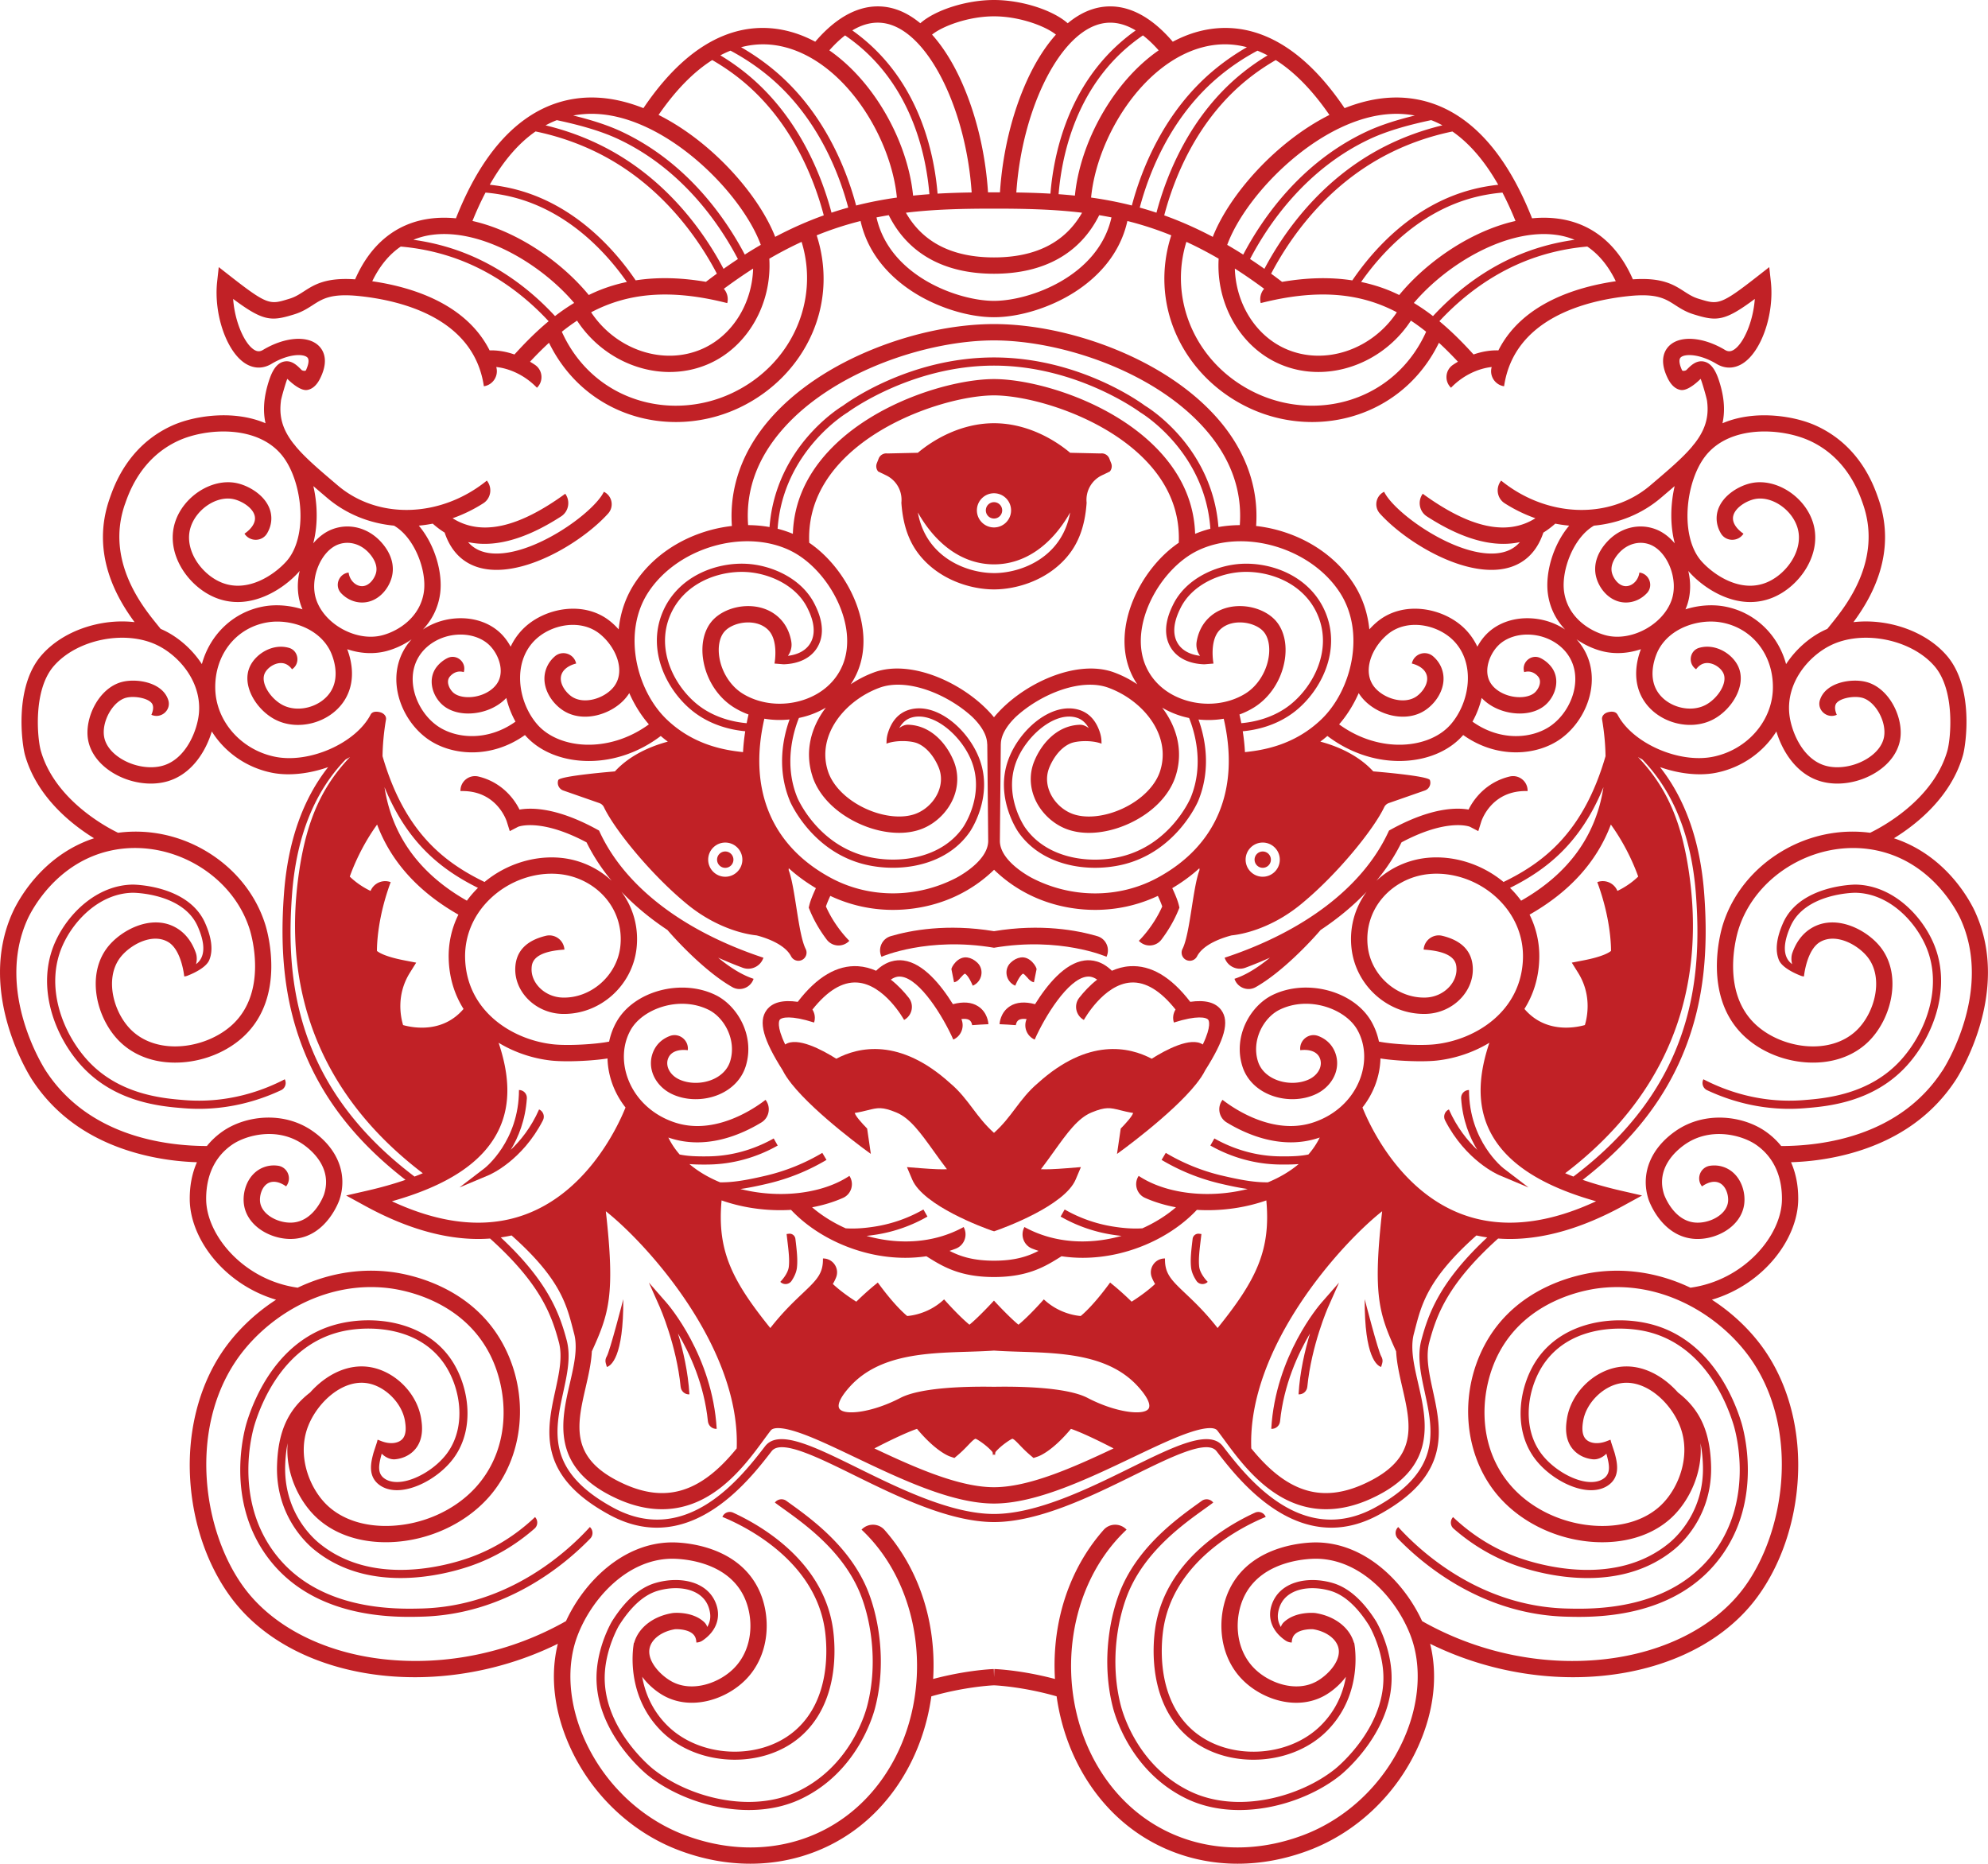 <?xml version="1.0" encoding="UTF-8"?>
<svg data-bbox="0.006 0 1217.429 1141.32" viewBox="0 0 1217.47 1141.32" xmlns="http://www.w3.org/2000/svg" data-type="color">
    <g>
        <path d="M728.91 613.51c-11.71-15.29-24.14-22.62-37.01-21.8-3.92.25-7.58 1.28-10.97 2.77-6.2-6.08-12.41-6.85-16.77-6.28-12.12 1.57-22.97 15-30.28 26.75-6.28-1.68-11.45-1.26-15.41 1.28-5.81 3.73-6.3 10.25-6.34 10.98l4.99.25 4.99.34s.21-2.2 1.81-3.18c1.06-.65 2.71-.82 4.78-.54-2.07 4.78.09 10.42 4.95 12.56 6.22-14.11 20.35-37.04 31.81-38.52.96-.12 3.32-.41 6.46 1.8-4.5 3.49-8.21 7.56-11 11.11-3.47 4.42-2.08 10.91 2.86 13.58.12-.22 12.08-21.87 28.8-22.92 8.99-.56 18.17 5.01 27.34 16.55-1.44 2.28-1.92 5.15-1.02 7.95 14.2-4.55 19.91-3.2 21.04-1.68.33.44 2.16 3.68-3.34 15.13-7.34-4.97-22.77 3.35-31.28 8.72-13.7-7.26-38.87-12.95-69.74 14.97-5.8 4.88-9.89 10.3-13.84 15.54-3.72 4.94-7.56 10.03-13.01 14.89-5.45-4.87-9.29-9.95-13.01-14.89-3.95-5.24-8.04-10.67-13.84-15.54-30.87-27.92-56.04-22.24-69.74-14.97-8.51-5.37-23.94-13.69-31.28-8.72-5.5-11.45-3.66-14.69-3.34-15.13 1.13-1.52 6.84-2.87 21.04 1.68.9-2.8.42-5.67-1.02-7.95 9.18-11.54 18.35-17.12 27.34-16.55 16.71 1.05 28.68 22.71 28.8 22.92 4.94-2.67 6.33-9.16 2.86-13.58-2.78-3.55-6.49-7.62-11-11.11 3.13-2.22 5.5-1.92 6.46-1.8 11.45 1.48 25.59 24.42 31.81 38.52 4.86-2.14 7.01-7.78 4.95-12.56 2.06-.28 3.72-.12 4.78.54 1.59.98 1.8 3.16 1.81 3.18l4.99-.34 4.99-.25c-.04-.73-.52-7.25-6.34-10.98-3.96-2.54-9.13-2.96-15.41-1.28-7.31-11.75-18.16-25.18-30.28-26.75-4.35-.57-10.56.2-16.77 6.28-3.39-1.49-7.05-2.51-10.97-2.77-12.87-.82-25.3 6.51-37.01 21.8-9.28-1.31-15.56.35-19.04 5.02-5.32 7.14-1.92 18.43 9.82 36.94 1.27 2.58 3.16 5.38 5.48 8.3 0 0 0 .01.01.02 15.08 18.93 48.28 42.73 48.49 42.86v-.02c-.82-5.72-1.42-9.78-2.26-15.5-3.48-3.56-7.06-7.6-7.6-9.56 3.28-.52 5.84-1.16 8.1-1.73 5.96-1.49 8.68-2.17 17.41 1.44 8.35 3.46 14.79 12.44 22.95 23.81 2.44 3.4 5.09 7.1 8 10.93-2.86.15-7.71.05-16.26-.64l-8.22-.66 3.21 7.59c6.83 16.13 44.17 29.69 48.4 31.18l1.77.55 1.55-.55c4.23-1.49 41.57-15.05 48.4-31.18l3.21-7.59-8.22.66c-8.55.69-13.4.79-16.26.64 2.91-3.83 5.57-7.53 8-10.93 8.15-11.37 14.6-20.35 22.95-23.81 8.73-3.61 11.45-2.93 17.41-1.44 2.26.57 4.82 1.21 8.1 1.73-.53 1.96-4.12 6-7.6 9.56-.84 5.72-1.43 9.78-2.27 15.5v.02h.01c.21-.13 33.42-23.93 48.49-42.86s0 0 .01-.02c2.32-2.92 4.21-5.72 5.48-8.3 11.74-18.51 15.14-29.8 9.82-36.94-3.48-4.67-9.77-6.33-19.04-5.02Z" fill="#c12126" data-color="1"/>
        <path d="M625.01 586.36c-2.19.34-4.21 1.39-6.08 3.18-4.44 4.23-2.86 11.69 2.79 14.08h.02c2.58-6.1 4.45-7.21 4.77-7.37.52.15 1.45 1.01 2.77 2.55.99 1.16 2.01 2.36 3.91 2.74l1.6-7.92c.23-1.15-3.78-8.2-9.78-7.27Z" fill="#c12126" data-color="1"/>
        <path d="M1209.86 559.01c-2.75-6.13-17.21-34.86-49.99-45.66 13.65-8.41 35.02-25.19 42.3-50.97 1.73-6.13 6.96-41.4-10.03-60.99-13.14-15.16-36.3-22.77-57.08-20.39 11.03-14.9 26.95-42.3 15.28-75.64l-.08-.24c-2.78-7.94-11.23-32.11-37.91-44.35-10.45-4.79-24.81-7.18-37.48-6.24-7.37.55-14.08 2.13-20.01 4.68 1.54-6.95 1.24-14.65-1.38-23.69-1.79-6.19-4.34-12.7-9.66-14.03-4.88-1.22-8.41 2.4-10.99 5.04-.51.53-2.4.91-2.74.18-.66-1.41-2.68-6.15-.76-7.88 2.55-2.3 11.59-2.19 21.92 4.02 5.19 3.11 10.89 3 16.08-.32 11.46-7.34 19.32-30.25 17.16-50.02l-.98-8.93-7.08 5.54c-22.88 17.91-24.33 17.47-35.6 14.02l-.6-.18c-3.52-1.07-5.99-2.67-8.85-4.51-6.31-4.06-13.4-8.64-31.39-7.38-9.35-21.44-24.99-34.25-45.42-37.11-5.51-.77-10.98-.79-16.32-.26-24.76-62.76-60.25-74.91-85.91-73.93-9.69.37-19.43 2.7-28.91 6.47-33.54-49.69-67.34-52.99-89.99-46.81-5.15 1.41-10.25 3.48-15.22 6.13-19.79-23.11-37.65-23.68-49.36-19.87-5.15 1.67-10.18 4.57-14.99 8.56C644.87 6.26 625.9 0 608.73 0c-17.16 0-36.14 6.26-45.12 14.24-4.82-3.99-9.85-6.89-14.99-8.56-11.71-3.81-29.57-3.24-49.36 19.87-4.98-2.66-10.07-4.73-15.23-6.13-22.65-6.18-56.45-2.88-89.99 46.81-9.48-3.76-19.23-6.1-28.91-6.47-25.66-.98-61.16 11.18-85.91 73.93-5.34-.52-10.82-.51-16.32.26-20.43 2.86-36.06 15.67-45.42 37.11-18-1.25-25.09 3.32-31.39 7.38-2.86 1.84-5.33 3.44-8.85 4.51l-.6.18c-11.26 3.45-12.71 3.89-35.6-14.02l-7.08-5.54-.98 8.93c-2.16 19.77 5.69 42.68 17.16 50.02 5.18 3.32 10.89 3.43 16.08.32 10.34-6.2 19.37-6.32 21.92-4.02 1.91 1.73-.1 6.47-.76 7.88-.34.73-2.23.34-2.74-.18-2.58-2.64-6.11-6.27-10.99-5.04-5.32 1.33-7.87 7.84-9.66 14.03-2.62 9.04-2.92 16.74-1.38 23.69-5.94-2.55-12.65-4.13-20.01-4.68-12.67-.94-27.03 1.45-37.48 6.24-26.68 12.24-35.14 36.41-37.91 44.35l-.08.24c-11.67 33.33 4.25 60.74 15.28 75.64-20.78-2.39-43.95 5.23-57.08 20.39-16.98 19.6-11.76 54.86-10.03 60.99 7.28 25.78 28.65 42.56 42.3 50.97-32.78 10.8-47.24 39.53-49.99 45.66-21.98 48.9 10.54 99.92 11.93 102.07 14.06 21.65 35.12 36.68 62.6 44.67 15.68 4.56 29.72 5.72 38.47 6-2.97 6.7-4.48 14.35-4.41 22.8.2 24.01 20.97 51.93 52.87 61.39-14.03 9.07-25.56 20.71-33.51 32.75-14.03 21.26-20.82 48.67-19.1 77.16 1.62 26.86 10.37 52.41 24.63 71.94 23.61 32.32 66.52 49.33 112.95 49.33 29.11 0 59.59-6.69 87.58-20.47-4.87 19.48-2.35 41.5 7.37 63 13.33 29.46 37.84 52.66 67.25 63.63 14.35 5.36 28.95 8.05 43.26 8.05 10.8 0 21.43-1.53 31.68-4.6 23.8-7.13 44-22.08 58.41-43.24 10.95-16.07 18.01-34.85 20.77-54.66 20.24-5.81 36.62-6.67 38.36-6.75 1.75.08 18.12.94 38.36 6.75 2.76 19.81 9.83 38.59 20.77 54.66 14.42 21.16 34.61 36.11 58.41 43.24 10.25 3.07 20.89 4.6 31.68 4.6 14.31 0 28.9-2.69 43.26-8.05 29.41-10.98 53.92-34.17 67.25-63.63 9.72-21.49 12.24-43.52 7.37-63 27.99 13.78 58.47 20.47 87.58 20.47 46.43 0 89.34-17.01 112.95-49.33 14.27-19.54 23.01-45.08 24.63-71.94 1.72-28.49-5.06-55.9-19.1-77.16-7.94-12.04-19.48-23.68-33.51-32.75 31.9-9.46 52.67-37.37 52.87-61.39.07-8.45-1.44-16.09-4.41-22.8 8.75-.28 22.79-1.43 38.47-6 27.48-8 48.55-23.03 62.6-44.67 1.39-2.15 33.91-53.17 11.93-102.07Zm-101.68-289.15c22.82 10.46 30.21 31.61 32.64 38.56l.08.24c12.06 34.44-10.64 62.58-19.18 73.17l-2.66 3.3c-.87.37-1.73.76-2.57 1.18-8.33 4.13-16.72 11.25-22.67 20.39-4.98-18.27-19.53-32.27-38.44-35.43-7.14-1.19-15.36-.6-23.18 1.88.37-.86.71-1.73 1.02-2.62 2.27-6.65 2.34-14.01.7-20.93.25.29.48.6.74.88 8.89 9.9 29.64 24.29 51.07 15.44 16.6-6.85 30.44-26.9 24.58-45.83-4.96-16.02-22.54-27.36-37.64-24.27-9.1 1.86-21.75 9.96-21.38 22.13.1 3.32 1.15 6.22 2.58 8.65 3.06 5.21 10.59 5.29 13.86.21-.64-.41-6.29-4.19-6.44-9.16-.18-5.94 7.8-10.88 13.39-12.03 10.18-2.09 22.61 6.22 26.08 17.43 4.18 13.51-6.57 28.57-18.84 33.63-16.27 6.72-32.69-4.94-39.82-12.88-13.5-15.03-10.04-48.48 2.15-64.31 15.12-19.63 47.08-17.35 63.92-9.62Zm-235.64 582.8c5.17 23.73 10.51 48.27-30.61 70.63-45.13 24.53-78.67-19.01-93-37.6-8.21-10.65-29.6-.1-56.69 13.25-25.48 12.56-57.2 28.2-83.51 28.2s-58.03-15.64-83.51-28.2c-27.09-13.35-48.49-23.9-56.69-13.25-14.33 18.59-47.87 62.13-93 37.6-41.12-22.36-35.78-46.9-30.61-70.63 2.46-11.27 4.77-21.92 2.12-31.93-4.35-16.39-11.49-36-40.37-62.95q3.345-.48 6.63-1.2c29.49 26.21 33.57 41.96 37.53 57.21.26 1.02.52 2.03.79 3.04 1.76 6.63.69 14.29-.44 20.21-.63 3.32-1.4 6.65-2.21 10.18-5.31 23.05-11.91 51.75 28.5 70.38 9.58 4.42 18.91 6.64 27.91 6.64 6.99 0 13.78-1.34 20.34-4.01 10.88-4.43 21.19-12.56 31.51-24.86 4.07-4.85 7.57-9.61 10.65-13.82 1.47-2 2.86-3.89 4.11-5.52 1.66-2.15 7.08-1.92 15.25.64 9.17 2.88 20.3 8.07 35.02 15.1l1.67.79c27.72 13.22 59.13 28.2 84.81 28.2s57.09-14.98 84.81-28.2l1.67-.79c14.72-7.03 25.85-12.22 35.02-15.1 8.17-2.56 13.59-2.79 15.25-.64 1.25 1.63 2.64 3.52 4.11 5.52 3.08 4.21 6.58 8.97 10.65 13.82 10.32 12.3 20.63 20.43 31.51 24.86 6.56 2.67 13.35 4.01 20.34 4.01 9 0 18.33-2.22 27.91-6.64 40.41-18.63 33.81-47.33 28.5-70.38-.81-3.53-1.58-6.86-2.21-10.18-1.13-5.92-2.2-13.58-.44-20.21.27-1.01.53-2.02.79-3.04 3.96-15.25 8.04-31 37.53-57.21q3.285.72 6.63 1.2c-28.89 26.95-36.03 46.55-40.37 62.95-2.65 10.01-.34 20.66 2.12 31.93ZM280.73 560.11c-4.16 8.39-6.22 17.62-5.94 27.18.35 11.87 3.72 22.06 9.09 30.58-12.77 14.97-30.86 11.6-37.02 9.88-1.52-5.03-4.3-18.5 4.16-32.05l3.86-6.18-7.15-1.38c-11.95-2.3-15.83-4.89-16.88-5.8-.02-4.16.49-20.76 8.41-42.12a9.7 9.7 0 0 0-3.37-.61c-3.84 0-7.44 2.3-8.95 5.99-6.21-2.96-10.5-6.61-12.74-8.78 1.94-5.47 7.16-18.6 16.75-31.86 8.55 22.71 25.18 41.14 49.77 55.16Zm-45.24-78.05c14.13 34.65 35.33 50.77 57.22 61.67a64 64 0 0 0-6.79 7.84c-29.01-16.49-45.87-39.78-50.44-69.52Zm-52 49.68c-5.23 33.46-3.15 64.88 6.18 93.38 11.75 35.92 35.02 67.29 69.25 93.36-1.63.7-3.33 1.38-5.06 2.04-73.83-55.77-78.91-121.83-74.97-173.37 2.66-34.82 13.68-62.31 32.81-82.08.89-.48 1.77-.96 2.64-1.47-17.2 18.06-26.2 38.38-30.86 68.14Zm121.68 160.72c8.64-17.48 5.97-36.64.18-53.88 9.87 6 21.07 9.63 31.89 10.86 2.77.32 6.38.47 10.35.47 8.05 0 17.56-.62 24.46-1.72.13 5.51 1.23 11.11 3.33 16.57 1.89 4.87 4.49 9.4 7.69 13.46-4.52 11.31-25.28 56.98-69.62 68.06-21.86 5.47-46.52 1.89-73.44-10.63 34.23-9.65 55.6-23.84 65.16-43.19m303.56 89.58c21.05 0 31.6-6.61 40.91-12.44.15-.09.3-.19.45-.28 4.23.62 8.55.95 12.92.95 7.03 0 14.19-.81 21.34-2.43 18.97-4.32 36.56-14.09 48.62-26.93 2.17.13 4.36.2 6.56.2 12.13 0 24.54-1.97 35.98-5.99 2.76 30.38-5.97 48.58-29.84 78.15-7.58-9.67-14.21-15.96-19.69-21.15-4.39-4.16-7.86-7.45-9.94-10.85-1.81-2.94-2.6-5.95-2.6-9.99v-.6c-6.06-.1-10.28 5.98-8.05 11.61.54 1.38 1.21 2.7 1.99 4-5.25 4.94-11.89 9.29-14.37 10.85-1.8-1.79-6.3-6.13-11.95-10.73l-1.22-.99-.93 1.26c-9.31 12.61-15.51 17.96-17.08 19.23-2.35-.17-12.47-1.33-21.48-9.2l-1.11-.97-.99 1.1c-7.91 8.75-12.72 12.92-14.52 14.39-1.45-1.12-6.39-5.43-15.02-14.75-8.63 9.32-13.57 13.63-15.02 14.75-1.8-1.47-6.61-5.64-14.52-14.39l-.99-1.1-1.11.97c-9.01 7.87-19.13 9.03-21.48 9.2-1.57-1.27-7.77-6.62-17.08-19.23l-.93-1.26-1.22.99c-5.65 4.6-10.15 8.94-11.95 10.73-2.48-1.56-9.12-5.91-14.37-10.85.78-1.3 1.45-2.62 1.99-4 2.23-5.63-1.99-11.71-8.05-11.61v.6c0 4.04-.79 7.05-2.6 9.99-2.08 3.4-5.55 6.69-9.94 10.85-5.48 5.19-12.11 11.48-19.69 21.15-23.87-29.57-32.6-47.77-29.84-78.15 11.44 4.02 23.85 5.99 35.98 5.99 2.2 0 4.39-.07 6.56-.2 12.06 12.83 29.65 22.6 48.62 26.93 7.15 1.63 14.32 2.43 21.34 2.43 4.37 0 8.69-.33 12.92-.95.15.09.3.19.45.28 9.31 5.83 19.86 12.44 40.91 12.44ZM855 827.57c.21 4.08.83 7.97 1.47 11.34.66 3.5 1.49 7.09 2.28 10.55 5.42 23.52 10.09 43.83-22.94 59.06-25.65 11.84-46.6 5.8-67.91-19.58-.55-.65-1.08-1.3-1.61-1.96-2.37-62.01 54.91-125.32 80.15-145.22-5.79 51.36-1.94 62.71 8.56 85.81M666.11 856.1c-12.69-6.62-41.39-7.13-57.38-6.85-15.99-.28-44.69.23-57.38 6.85-17.03 8.87-33.96 10.9-37.17 6.73-1.8-2.35.57-7.42 6.52-13.92 17.74-19.4 46.34-20.3 71.58-21.1 5.75-.18 11.17-.36 16.45-.72 5.28.36 10.7.54 16.45.72 25.24.8 53.84 1.7 71.58 21.1 5.95 6.5 8.32 11.57 6.52 13.92-3.21 4.17-20.14 2.14-37.17-6.73m15.86 30.9c-24.87 11.77-51.92 23.76-73.24 23.76s-48.37-11.99-73.24-23.76c12.36-6.43 21.87-10.6 26.1-11.98 11.4 13.65 19.33 16.63 20.24 16.93l2.67.91 2.16-1.83c5.56-4.72 8.69-9.19 10.73-9.95.89.11 7.14 4.18 10.45 8.17l.34 2.09c.16-.3.34-.6.55-.91.21.31.39.61.55.91l.34-2.09c3.31-3.99 9.56-8.06 10.45-8.17 2.04.76 5.17 5.23 10.73 9.95l2.16 1.83 2.67-.91c.91-.3 8.84-3.28 20.24-16.93 4.23 1.38 13.74 5.55 26.1 11.98m-73.26-86.41.02-.02.02.02-.02.02zm-157.54 86.39c-.53.66-1.06 1.31-1.61 1.96-21.31 25.38-42.26 31.42-67.91 19.58-33.03-15.23-28.36-35.54-22.94-59.06.79-3.46 1.62-7.05 2.28-10.55.64-3.37 1.26-7.26 1.47-11.34 10.5-23.1 14.35-34.45 8.56-85.81 25.24 19.9 82.52 83.21 80.15 145.22m452.84-140.7c-44.34-11.08-65.1-56.75-69.62-68.06 3.2-4.06 5.8-8.59 7.69-13.46 2.11-5.45 3.2-11.06 3.33-16.57 6.91 1.1 16.41 1.72 24.46 1.72 3.97 0 7.58-.15 10.35-.47 10.82-1.23 22.02-4.87 31.89-10.86-5.79 17.24-8.46 36.4.18 53.88 9.56 19.35 30.93 33.54 65.16 43.19-26.92 12.52-51.58 16.1-73.44 10.63m32.73-186.17c24.6-14.01 41.22-32.45 49.77-55.16 9.59 13.26 14.81 26.39 16.75 31.86-2.24 2.17-6.53 5.82-12.74 8.78-1.51-3.69-5.11-5.99-8.95-5.99-1.12 0-2.26.2-3.37.61 7.92 21.36 8.43 37.96 8.41 42.12-1.05.91-4.93 3.5-16.88 5.8l-7.15 1.38 3.86 6.18c8.46 13.55 5.68 27.02 4.16 32.05-6.16 1.72-24.25 5.09-37.02-9.88 5.37-8.51 8.74-18.71 9.09-30.58.28-9.56-1.78-18.79-5.94-27.18Zm-5.2-8.53a62.5 62.5 0 0 0-6.79-7.84c21.9-10.91 43.09-27.02 57.22-61.67-4.57 29.74-21.42 53.02-50.44 69.52Zm27 166.9c34.23-26.07 57.5-57.44 69.25-93.36 9.33-28.5 11.41-59.92 6.18-93.38-4.66-29.76-13.66-50.08-30.86-68.14q1.305.765 2.64 1.47c19.13 19.77 30.15 47.26 32.81 82.08 3.95 51.55-1.13 117.6-74.97 173.37-1.73-.67-3.43-1.34-5.06-2.04Zm31.97-280.95c-1.11-1.99-3.88-1.98-6.21-1.23-1.6.52-3.53 2.08-3.16 4.35 1.31 7.79 2.01 15.27 2.11 22.43-13.42 46.36-37.59 64.96-62.47 77.04-13.13-10.89-30.33-16.38-46.74-14.78-11.73 1.15-22.73 6.19-31.12 14.06 6.19-7.44 11.35-15.31 15.38-23.54 25.38-13.51 38.9-10.48 41.44-9.71.26.08.51.18.75.31l4.84 2.52 1.79-5.74c.25-.8 6.34-19.5 28.4-18.79.19-5.87-5.27-10.27-10.99-8.91-13.42 3.2-21.45 12.69-25.16 20.24-7.48-1.32-23-1.22-47.28 12.06l-1.43.78-.69 1.47c-15.61 33.11-51.12 60.25-99.98 76.41 1.75 5.28 7.53 8.06 12.74 6.12 5.15-1.92 10.14-3.97 14.98-6.14-6.59 5.45-14.1 10.43-21.69 12.94 1.78 5.4 8.06 7.89 13 5.09 15.86-8.97 33.15-27.28 39.74-34.99 10.71-7.11 20.14-14.96 28.19-23.44-7.48 10.09-10.75 22.49-9.2 35.14 2.76 22.51 22.09 39.7 44.32 39.7.44 0 .89 0 1.34-.02 8.13-.25 15.93-3.76 21.38-9.63 4.9-5.27 7.45-11.86 7.17-18.56-.42-10.15-6.71-16.73-18.72-19.63-5.58-1.35-11.02 2.72-11.38 8.45 19.68 1.24 19.98 8.5 20.11 11.59.17 4.01-1.43 8.04-4.5 11.34-3.65 3.92-8.88 6.27-14.37 6.44-17.37.58-33.26-13.32-35.42-30.9-1.3-10.57 1.61-20.92 8.2-29.14 7.03-8.78 17.65-14.46 29.13-15.58 14.8-1.45 30.41 4.01 41.76 14.61 10.67 9.97 16.32 23.14 15.91 37.09-.94 31.99-28.44 49.64-53.58 52.51-9.42 1.07-26.9-.03-34.61-1.62-.9-4.28-2.42-8.4-4.59-12.21-10.68-18.77-39.54-26.56-60.56-16.33-13.47 6.55-24.36 25.13-18.46 43.75 2.42 7.64 8.23 13.75 16.33 17.2 9.39 3.98 20.59 3.79 29.23-.5 5.48-2.72 9.66-7.37 11.47-12.74 1.57-4.69 1.24-9.67-.93-14.03-2.01-4.05-5.41-6.98-9.73-8.59-5.41-2.01-11 2.14-11 7.72 0 .33.02.66.06 1 5.74-.69 10.01.89 11.72 4.32 1.26 2.52.91 4.87.4 6.4-.97 2.87-3.31 5.41-6.44 6.97-6.01 2.98-14.2 3.08-20.87.24-5.38-2.28-9.18-6.19-10.71-11.02-4.15-13.09 3.53-26.98 13.3-31.73 17.87-8.7 40.21-.53 47.5 12.28 5.05 8.9 5.62 20.02 1.55 30.53-4.78 12.34-15.22 21.93-28.65 26.31-4.62 1.51-9.22 2.14-13.69 2.14-19.28 0-36.2-11.75-41.72-16.04-3.46 4.45-2.27 10.92 2.55 13.85 9.2 5.59 23.4 12.18 39.24 12.18 5.43 0 11.05-.77 16.72-2.62.34-.11.68-.22 1.01-.34-1.9 3.91-4.28 7.35-6.93 10.4-4.54.94-9.56 1.24-17.49 1.14-17.5-.2-31.47-6.08-40.1-10.97l-2.46 4.35c13.12 7.43 27.82 11.45 42.51 11.62.94.01 1.83.02 2.7.02 3.42 0 6.3-.09 8.87-.29-5.66 4.76-11.9 8.2-17.51 10.62-.44.19-.89.37-1.33.55-7.57.08-15.59-1.16-28.21-4.14a121.9 121.9 0 0 1-34.34-13.9l-2.56 4.3c11.14 6.63 23.17 11.5 35.75 14.47 6.64 1.57 12.12 2.67 16.97 3.36-8.07 2.04-16.46 3.05-24.68 3.05-15.82 0-31-3.74-42.07-11.09-3.14 4.73-1.28 11.16 3.91 13.48 5.8 2.58 12.2 4.5 18.93 5.76-5.91 5.05-12.91 9.44-20.58 12.88-4.89.3-10.79.1-18.59-1.2a86.9 86.9 0 0 1-29-10.34l-2.48 4.34a91.8 91.8 0 0 0 30.66 10.93c2.37.4 4.58.69 6.66.9-19.18 5.43-40.76 4.86-59.47-5.42-2.72 4.96-.47 11.2 4.81 13.23 1.26.49 2.54.94 3.83 1.36-6.68 3.45-14.62 6.02-27.26 6.02s-20.58-2.57-27.26-6.02c1.29-.42 2.56-.87 3.83-1.36 5.28-2.03 7.53-8.28 4.81-13.23-18.71 10.29-40.28 10.85-59.47 5.42 2.08-.22 4.29-.51 6.66-.9a92 92 0 0 0 30.66-10.93l-2.48-4.34a86.9 86.9 0 0 1-29 10.34c-7.8 1.3-13.7 1.5-18.59 1.2-7.66-3.44-14.67-7.82-20.58-12.88 6.73-1.26 13.12-3.18 18.93-5.76 5.19-2.32 7.05-8.75 3.91-13.48-11.07 7.35-26.25 11.09-42.07 11.09-8.21 0-16.6-1.01-24.68-3.05 4.85-.69 10.32-1.79 16.97-3.36 12.58-2.97 24.61-7.84 35.75-14.47l-2.56-4.3a122 122 0 0 1-34.34 13.9c-12.62 2.98-20.65 4.22-28.21 4.14-.44-.18-.89-.36-1.33-.55-5.61-2.42-11.85-5.85-17.51-10.62 2.57.2 5.45.29 8.87.29.86 0 1.76 0 2.7-.02 14.69-.17 29.39-4.19 42.51-11.62l-2.46-4.35c-8.64 4.89-22.6 10.77-40.1 10.97-7.93.1-12.94-.2-17.49-1.14-2.65-3.05-5.03-6.49-6.93-10.4.33.12.67.23 1.01.34 5.67 1.85 11.29 2.62 16.72 2.62 15.84 0 30.04-6.59 39.24-12.18 4.82-2.93 6.01-9.4 2.55-13.85-5.52 4.29-22.44 16.04-41.72 16.04-4.47 0-9.07-.63-13.69-2.14-13.43-4.38-23.87-13.97-28.65-26.31-4.07-10.51-3.5-21.63 1.55-30.53 7.29-12.81 29.63-20.98 47.5-12.28 9.77 4.75 17.45 18.64 13.3 31.73-1.53 4.83-5.33 8.74-10.71 11.02-6.67 2.84-14.86 2.74-20.87-.24-3.13-1.56-5.47-4.1-6.44-6.97-.51-1.53-.86-3.88.4-6.4 1.71-3.43 5.98-5.01 11.72-4.32.04-.34.06-.67.06-1 0-5.58-5.59-9.73-11-7.72-4.32 1.61-7.72 4.54-9.73 8.59-2.17 4.36-2.5 9.34-.93 14.03 1.81 5.37 5.99 10.02 11.47 12.74 8.64 4.29 19.84 4.48 29.23.5 8.1-3.45 13.91-9.56 16.33-17.2 5.9-18.62-4.99-37.2-18.46-43.75-21.02-10.23-49.88-2.44-60.56 16.33-2.17 3.81-3.69 7.93-4.59 12.21-7.71 1.59-25.19 2.69-34.61 1.62-25.15-2.87-52.64-20.52-53.58-52.51-.41-13.95 5.24-27.13 15.91-37.09 11.35-10.6 26.97-16.06 41.76-14.61 11.48 1.13 22.1 6.81 29.13 15.58 6.59 8.22 9.5 18.57 8.2 29.14-2.16 17.58-18.05 31.48-35.42 30.9-5.48-.17-10.72-2.52-14.37-6.44-3.07-3.3-4.67-7.33-4.5-11.34.13-3.1.43-10.35 20.11-11.59-.36-5.73-5.8-9.8-11.38-8.45-12.02 2.9-18.3 9.48-18.72 19.63-.28 6.7 2.27 13.29 7.17 18.56 5.45 5.86 13.25 9.37 21.38 9.63.45.01.9.02 1.34.02 22.23 0 41.55-17.19 44.32-39.7 1.55-12.65-1.72-25.05-9.2-35.14 8.04 8.47 17.48 16.33 28.19 23.44 6.6 7.71 23.89 26.02 39.74 34.99 4.95 2.8 11.22.3 13-5.09-7.59-2.51-15.11-7.49-21.69-12.94 4.84 2.16 9.83 4.22 14.98 6.14 5.21 1.94 10.99-.84 12.74-6.12-48.86-16.16-84.37-43.3-99.98-76.41l-.69-1.47-1.43-.78c-24.27-13.28-39.8-13.37-47.28-12.06-3.71-7.55-11.74-17.04-25.16-20.24-5.72-1.36-11.18 3.04-10.99 8.91 22.06-.71 28.15 17.99 28.4 18.79l1.79 5.74 4.84-2.52c.24-.13.49-.23.75-.31 2.54-.78 16.06-3.8 41.44 9.71 4.04 8.23 9.2 16.1 15.38 23.54-8.38-7.88-19.39-12.91-31.12-14.06-16.41-1.6-33.61 3.89-46.74 14.78-24.88-12.08-49.05-30.68-62.47-77.04.1-7.17.79-14.64 2.11-22.43.37-2.27-1.56-3.83-3.16-4.35-2.34-.75-5.1-.76-6.21 1.23-9.06 17.55-37.49 30.15-58.5 25.91-20.81-4.19-36.24-21.72-36.68-41.67-.47-20.71 12.67-37.42 31.95-40.64 13.29-2.22 31.29 3.14 38.43 17.46.75 1.5 7.11 14.96-.04 25.47-6.17 9.06-19.82 12.62-29.22 7.61-7.13-3.8-13.56-13.24-10.85-19.26 1.76-3.91 7.41-7.41 12.05-6.08 2.2.63 3.77 2.27 4.7 3.53l.29-.21c4.82-3.55 3.63-11.2-2.11-12.89l-.12-.03c-9.92-2.85-20.38 3.69-23.93 11.58-5.15 11.43 3.91 26.14 15.26 32.19 13.86 7.39 33.18 2.43 42.19-10.81 8.16-11.99 4.73-25.55 2.22-32.12 4.59 1.55 9.38 2.39 14.17 2.39 3.35 0 6.68-.41 9.94-1.27 4.95-1.31 10.35-3.69 15.33-7.18a37 37 0 0 0-2.93 3.66c-13.37 19.16-4.32 45.04 12.51 57.2 7.23 5.22 16.96 8.37 27.49 8.37s21.91-3.18 32.32-10.61c0 .01.02.02.03.03 8.7 10.03 22.88 15.81 38.91 15.87h.23c15.51 0 30.97-5.42 44-15.32 1.43 1.23 2.87 2.38 4.33 3.46-13.72 3.69-24.89 10-32.41 18.23-.04 0-33.78 2.72-34.69 5.32-.91 2.61.47 5.46 3.07 6.37l22.06 7.7c1.25.44 2.28 1.34 2.85 2.54 6.47 13.63 28.47 40.78 50.05 58.66l.03.03c4.01 3.36 7.89 6.08 11.48 8.26 15.4 9.4 28.44 11.21 31.9 11.54 4.73 1.2 17.16 5.07 21.14 12.8 1.11 2.15 3.56 3.24 5.88 2.55h.03c2.99-.9 4.43-4.29 3.02-7.07-4.64-9.16-6.29-37.57-10.41-48.26l.06-1.14c4.91 4.46 10.46 8.53 16.62 12.2-1.46 3.1-3.25 7.22-4.01 10.34l-.38 1.58.61 1.5c3.04 7.44 7.04 13.63 10.43 18.1s9.98 4.8 13.82.72c-.08-.08-8.74-8.38-14.33-21.03.65-1.96 1.69-4.36 2.68-6.48 12.03 5.67 25.04 8.57 38.37 8.57 4.45 0 8.92-.32 13.41-.97 17.87-2.58 34.79-10.28 48.52-23.6 13.73 13.32 30.65 21.02 48.52 23.6 4.49.65 8.96.97 13.41.97 13.33 0 26.34-2.9 38.37-8.57.99 2.12 2.03 4.52 2.68 6.48-5.59 12.65-14.25 20.96-14.33 21.03 3.85 4.08 10.44 3.74 13.82-.72 3.39-4.48 7.39-10.66 10.43-18.1l.61-1.5-.38-1.58c-.76-3.12-2.55-7.25-4.01-10.34 6.16-3.67 11.71-7.74 16.62-12.2.01.38.04.76.06 1.14-4.12 10.69-5.77 39.1-10.41 48.26-1.41 2.78.03 6.17 3.02 7.06h.03c2.32.7 4.77-.39 5.88-2.54 3.98-7.73 16.41-11.59 21.14-12.8 3.46-.33 16.5-2.14 31.9-11.54a95 95 0 0 0 11.48-8.27c.01-.01.02-.01.03-.03 21.58-17.87 43.58-45.02 50.05-58.66.57-1.2 1.6-2.1 2.85-2.54l22.06-7.7a4.997 4.997 0 0 0 3.07-6.37c-.91-2.61-34.65-5.32-34.69-5.32-7.53-8.23-18.69-14.55-32.41-18.23 1.45-1.08 2.9-2.23 4.33-3.46 13.03 9.9 28.49 15.32 44 15.32h.23c16.02-.05 30.2-5.84 38.91-15.87 0-.01.02-.02.03-.03 10.41 7.44 21.76 10.61 32.32 10.61s20.26-3.15 27.49-8.37c16.83-12.15 25.88-38.04 12.51-57.2-.9-1.29-1.88-2.5-2.93-3.66 4.98 3.49 10.38 5.87 15.33 7.18 3.25.86 6.59 1.27 9.94 1.27 4.79 0 9.58-.84 14.17-2.39-2.52 6.58-5.94 20.13 2.22 32.12 9.01 13.25 28.33 18.2 42.19 10.81 11.35-6.05 20.41-20.75 15.26-32.19-3.55-7.89-14.01-14.43-23.93-11.58l-.12.03c-5.74 1.69-6.93 9.35-2.11 12.89l.29.21c.93-1.26 2.5-2.9 4.7-3.53 4.64-1.33 10.3 2.17 12.05 6.08 2.71 6.02-3.72 15.46-10.85 19.26-9.4 5.01-23.05 1.45-29.22-7.61-7.15-10.51-.79-23.97-.04-25.47 7.15-14.32 25.14-19.69 38.43-17.46 19.28 3.22 32.42 19.94 31.95 40.64-.45 19.95-15.88 37.47-36.68 41.67-21.01 4.23-49.44-8.36-58.5-25.91ZM193.87 312.17c-.22-4.92-.9-9.8-1.97-14.49 2.65 2.3 5.43 4.65 8.31 7.1l.21.18c11.67 9.9 25.92 15.52 40.87 16.94 12.6 7.29 20.17 27.48 18.3 40.54-2.18 15.23-15.07 23.84-25.45 26.59-15.57 4.12-35.22-6.45-40.44-21.74-4.34-12.69 2.75-30.16 13.8-33.99 6.34-2.19 13.37-.2 18.36 5.21 2.26 2.45 5.83 7.34 4.37 12.53-1 3.53-4.45 8.32-9.07 7.9-3.82-.35-7.11-3.92-7.67-8.32-6.1.77-8.81 8.16-4.59 12.63 2.99 3.17 6.97 5.25 11.35 5.65 9.82.89 17.29-6.94 19.6-15.14 2.07-7.32-.29-15.14-6.64-22.03-7.72-8.37-18.83-11.39-28.98-7.88-4.77 1.65-8.98 4.82-12.41 8.92 1.65-6.23 2.38-13.22 2.05-20.6m80.16 90.84c-2.6 1.28-4.77 3.13-6.36 5.08-5.98 7.36-3.14 17.65 3.07 23.35 5.14 4.72 13.45 6.56 22.24 4.92 6.87-1.28 12.88-4.49 17.1-8.94a55.8 55.8 0 0 0 5.62 14.5c-16.96 12.17-36.72 10.65-48.23 2.34-12.71-9.18-20.02-29.25-10.17-43.37 4.78-6.85 13.02-11.4 22.06-12.17 8.1-.69 15.8 1.77 20.57 6.59 5.21 5.26 8.84 14.7 5.31 21.84-2.27 4.59-7.67 8.19-14.09 9.39-5.54 1.03-10.89.07-13.64-2.46-2.29-2.11-4.54-6.64-2.07-9.68.83-1.02 3.91-4.25 8.57-2.79 1.88-6-4.34-11.38-9.98-8.6m65.74-1.04c-2.02 1.76-3.87 4.06-5.07 7.04-4 9.93 1.93 20.53 9.86 25.87 12.4 8.35 30.45 2.64 38.88-7.72.72-.88 1.36-1.79 1.94-2.71 3.15 7.14 7.23 13.67 12 19.15-24.89 18.14-55.31 15.05-68.37 0-11.88-13.69-15.35-37.61-1.58-51.4 9.79-9.81 28.3-13.65 40.24-3.72 9.86 8.2 15.74 22.91 8.03 32.37-5.58 6.85-17.95 10.85-25.54 5.74-3.83-2.58-8.28-8.58-6.17-13.84 1.98-4.91 8.58-6.34 8.85-6.4-1.24-5.98-8.46-8.39-13.07-4.38m543 7.04c-1.2-2.98-3.04-5.28-5.07-7.04-4.61-4.01-11.82-1.6-13.07 4.38.28.06 6.88 1.48 8.85 6.4 2.12 5.26-2.33 11.26-6.17 13.84-7.59 5.11-19.96 1.11-25.54-5.74-7.71-9.47-1.84-24.18 8.03-32.37 11.94-9.93 30.45-6.09 40.24 3.72 13.77 13.8 10.29 37.72-1.58 51.4-13.06 15.05-43.49 18.14-68.37 0 4.77-5.48 8.86-12.01 12-19.15.58.92 1.22 1.83 1.94 2.71 8.43 10.36 26.48 16.07 38.88 7.72 7.92-5.34 13.85-15.94 9.86-25.87m-73.55 31.52c-16.73 16.07-36.16 18.94-46.79 20.07q-.33-6.255-1.35-12.78c7.89-.71 21.19-3.36 32.69-12.74 15.32-12.49 27.52-36.47 18.14-59.62-8.97-22.11-32.25-31.11-51.35-30.19-15.25.72-34.2 8.75-42.15 25.06-1.93 3.95-7.79 15.98-1.3 26.42 3.86 6.22 11.14 9.8 20.48 10.07l5.56-.46h.02c-.24-1.18-2.4-14.31 3.83-20.58 4.26-4.28 10.1-4.72 13.21-4.59 5.56.21 10.94 2.45 13.7 5.71 2.92 3.42 4.05 9.27 3.03 15.64-1.48 9.23-7 17.78-14.41 22.3-10.55 6.45-24.33 7.89-36.85 3.87-11.32-3.63-19.88-11.14-24.12-21.13-10.45-24.65 8.89-59.34 32.05-70.46 28.35-13.61 68.91-1.69 86.78 25.51 16.2 24.65 7.31 60.18-11.17 77.9m-25.45 85.92c0 5.77-4.69 10.46-10.46 10.46s-10.47-4.69-10.47-10.46 4.7-10.47 10.47-10.47 10.46 4.7 10.46 10.47m-2.24-146.03c-4.56-5.37-12.58-8.9-20.93-9.23-8.2-.32-15.54 2.36-20.69 7.54-4.29 4.31-6.24 9.48-7.04 14.13-.11.66-.17 1.31-.17 1.96 0 2.5.82 4.87 2.23 6.8-6.24-.74-11-3.35-13.58-7.5-5.03-8.1-.08-18.26 1.55-21.6 7.05-14.47 24.11-21.6 37.89-22.25 17.33-.81 38.43 7.24 46.48 27.08 8.44 20.8-2.72 42.5-16.66 53.86-10.72 8.74-23.46 11.07-30.41 11.66-.32-1.64-.66-3.28-1.05-4.94a2.3 2.3 0 0 0-.11-.37 49.3 49.3 0 0 0 8.69-4.18c9.98-6.1 17.11-17.04 19.07-29.26 1.5-9.36-.43-18-5.28-23.7Zm-172.8 58.83c-16.43-20.02-50.11-36.07-73.53-27.47a67 67 0 0 0-14.21 7.28c1.59-2.38 2.98-4.91 4.12-7.59 11.63-27.43-5.86-62.98-29.53-79.09-.79-18.07 5.59-34.56 19-49.07 25.98-28.09 71.54-41.18 94.15-41.18s68.17 13.09 94.15 41.18c13.41 14.5 19.78 31 19 49.07-23.66 16.1-41.15 51.66-29.53 79.09 1.14 2.68 2.52 5.21 4.12 7.59-4.44-2.99-9.24-5.46-14.21-7.28-23.42-8.6-57.1 7.45-73.53 27.47m-125.02 51.27c.13.31 13.33 31.36 46.74 39.06 5.16 1.19 10.72 1.83 16.37 1.83 17.61 0 36.2-6.26 47.04-21.9.6-.86 14.49-21.31 6.15-44.21-6.84-18.79-26.93-35.84-43.57-30.54-7.34 2.34-10.64 8.31-12.29 12.97-1.68 4.72-1.03 7.08-1.33 7.69 5.99-2.32 15.34-1.87 19.27-.12 7.39 3.28 11.35 11.25 12.72 14.56 2.52 6.1 1.29 11.57-.19 15.09-2.48 5.9-7.5 10.85-13.43 13.23-8.16 3.29-20.15 2.1-31.28-3.08-11.36-5.29-19.89-13.78-22.82-22.72-7.26-22.15 10.35-43.44 31.57-51.23 16.57-6.08 40.96 3.57 56.37 17.5 3.54 3.32 9.52 9.99 9.52 17.11.02-.11.04-.2.06-.31l.57 59.45c0 11.24-14.96 20.19-19.34 22.57-23.96 12.55-53.2 13.07-77.26.01-36.16-19.61-50.44-54.04-40.51-97.27.01-.03.01-.06.02-.09 5.05.86 10.27 1.01 15.45.46-3.75 10.35-8.2 29.66.19 49.93Zm13.87-15.01c3.83 11.69 14.07 22.13 28.1 28.67 8.32 3.87 16.97 5.85 24.9 5.85 5.18 0 10.06-.85 14.33-2.57 8.35-3.36 15.42-10.33 18.92-18.63 3.13-7.45 3.21-15.54.22-22.79-4.57-11.05-14.18-21.84-27.94-22.23-1.88-.05-3.72.79-5.41 2.04 1.59-2.73 3.71-5.2 7.27-6.33 13.58-4.33 31.54 11.5 37.36 27.48 7.46 20.5-5.03 38.88-5.56 39.65-12.98 18.73-38.58 22.55-58.18 18.04-30.92-7.12-43.12-35.81-43.24-36.1-8.5-20.54-2.45-40.55.92-48.92 1.88-.4 3.75-.87 5.6-1.46 3.9-1.25 7.54-2.89 10.88-4.87-9.03 11.88-13.18 26.79-8.15 42.15Zm111.15-243.37c-25.1 0-73.17 13.77-101.48 44.39-13.84 14.97-21.11 31.89-21.69 50.39-2.98-1.26-6.1-2.3-9.34-3.11 3.28-47.48 42.3-70.89 42.7-71.13l.24-.16c.38-.29 38.61-28.62 89.57-28.62s89.19 28.33 89.57 28.62l.24.16c.41.24 39.42 23.64 42.7 71.13-3.23.82-6.35 1.86-9.34 3.11-.58-18.5-7.85-35.42-21.69-50.39-28.32-30.62-76.39-44.39-101.48-44.39m4.14 223.33c.02.11.04.2.06.31 0-7.12 5.98-13.78 9.52-17.11 15.4-13.93 39.8-23.59 56.37-17.5 21.22 7.79 38.83 29.08 31.57 51.23-2.93 8.93-11.46 17.43-22.82 22.72-11.13 5.18-23.11 6.36-31.28 3.08-5.93-2.39-10.95-7.33-13.43-13.23-1.48-3.52-2.71-8.99-.19-15.09 1.37-3.31 5.33-11.28 12.72-14.56 3.93-1.74 13.27-2.19 19.27.12-.3-.61.35-2.96-1.33-7.69-1.66-4.66-4.95-10.63-12.29-12.97-16.64-5.31-36.73 11.75-43.57 30.54-8.34 22.9 5.56 43.35 6.15 44.21 10.84 15.63 29.42 21.9 47.04 21.9 5.65 0 11.21-.65 16.37-1.83 33.41-7.69 46.61-38.74 46.74-39.06 8.39-20.27 3.93-39.58.19-49.93 5.19.55 10.4.41 15.46-.46.01.03.01.06.02.09 9.93 43.23-4.35 77.66-40.51 97.27-24.07 13.06-53.3 12.54-77.26-.01-4.38-2.38-19.34-11.33-19.34-22.57l.57-59.45Zm20.76 33.37c3.49 8.31 10.57 15.27 18.92 18.63 4.27 1.72 9.15 2.57 14.33 2.57 7.93 0 16.58-1.98 24.9-5.85 14.03-6.54 24.27-16.98 28.1-28.67 5.03-15.37.88-30.28-8.15-42.15 3.35 1.97 6.98 3.62 10.88 4.87 1.84.59 3.72 1.07 5.6 1.46 3.37 8.37 9.42 28.38.92 48.92-.12.29-12.32 28.98-43.24 36.1-19.6 4.52-45.2.69-58.18-18.04-.54-.77-13.03-19.15-5.56-39.65 5.82-15.99 23.78-31.81 37.36-27.48 3.55 1.13 5.68 3.6 7.27 6.33-1.69-1.25-3.53-2.1-5.41-2.04-13.76.39-23.38 11.18-27.94 22.23-2.99 7.24-2.92 15.34.22 22.79Zm125.65-167.26c-4.47.03-8.85.42-13.1 1.18-1.92-25.09-13.26-43.46-22.79-54.7-10.54-12.43-20.86-18.82-22.2-19.62-2.8-2.09-40.68-29.54-92.47-29.54s-89.66 27.45-92.47 29.54c-1.34.8-11.66 7.19-22.2 19.62-9.53 11.24-20.87 29.61-22.79 54.7-4.24-.76-8.63-1.15-13.1-1.18-1.59-21.18 5.55-40.95 21.25-58.82 31.32-35.65 88.75-54.29 129.3-54.3 40.55 0 97.98 18.65 129.3 54.3 15.7 17.87 22.83 37.64 21.25 58.82Zm-275.42 15.54c23.16 11.12 42.5 45.81 32.05 70.46-4.24 9.99-12.8 17.5-24.12 21.13-12.52 4.02-26.3 2.58-36.85-3.87-7.41-4.52-12.93-13.07-14.41-22.3-1.02-6.37.11-12.22 3.03-15.64 2.76-3.26 8.14-5.5 13.7-5.71 3.11-.13 8.95.31 13.21 4.59 6.23 6.27 4.07 19.39 3.83 20.57h.02l5.56.46c9.35-.27 16.62-3.84 20.48-10.07 6.49-10.45.63-22.47-1.3-26.42-7.95-16.31-26.9-24.34-42.15-25.06-19.09-.92-42.38 8.09-51.35 30.19-9.39 23.15 2.82 47.13 18.14 59.62 11.51 9.38 24.81 12.03 32.69 12.74-.68 4.35-1.14 8.61-1.35 12.78-10.63-1.13-30.06-4-46.79-20.07-18.48-17.72-27.37-53.25-11.17-77.9 17.87-27.2 58.43-39.12 86.78-25.51Zm.74 55.74c-.8-4.65-2.75-9.82-7.04-14.13-5.15-5.18-12.49-7.86-20.69-7.54-8.35.33-16.37 3.86-20.93 9.23-4.85 5.7-6.78 14.34-5.28 23.7 1.96 12.22 9.09 23.16 19.07 29.26a49.3 49.3 0 0 0 8.69 4.18c-.05.12-.08.24-.11.37-.38 1.66-.73 3.3-1.05 4.94-6.94-.6-19.69-2.93-30.41-11.66-13.94-11.36-25.1-33.07-16.66-53.86 8.05-19.84 29.15-27.89 46.48-27.08 13.78.65 30.84 7.78 37.89 22.25 1.63 3.34 6.58 13.49 1.55 21.6-2.58 4.15-7.34 6.76-13.58 7.5 1.41-1.93 2.23-4.3 2.23-6.8 0-.65-.06-1.3-.17-1.96Zm-29.97 133.59c0 5.77-4.7 10.46-10.47 10.46s-10.46-4.69-10.46-10.46 4.69-10.47 10.46-10.47 10.47 4.7 10.47 10.47m495.16-118.36c-1.59-1.95-3.75-3.8-6.36-5.08-5.64-2.78-11.86 2.6-9.98 8.6 4.66-1.46 7.74 1.76 8.57 2.79 2.47 3.04.22 7.57-2.07 9.68-2.75 2.52-8.11 3.49-13.64 2.46-6.42-1.2-11.82-4.79-14.09-9.39-3.53-7.13.1-16.58 5.31-21.84 4.77-4.82 12.47-7.29 20.57-6.59 9.03.77 17.28 5.33 22.06 12.17 9.85 14.12 2.55 34.19-10.17 43.37-11.52 8.31-31.27 9.84-48.23-2.34a55.8 55.8 0 0 0 5.62-14.5c4.22 4.45 10.23 7.66 17.1 8.94 8.79 1.64 17.1-.2 22.24-4.92 6.21-5.7 9.05-15.99 3.07-23.35m75.86-75.32c-3.43-4.1-7.64-7.27-12.41-8.92-10.15-3.51-21.26-.49-28.98 7.88-6.35 6.88-8.71 14.71-6.64 22.03 2.31 8.2 9.79 16.03 19.6 15.14 4.38-.4 8.36-2.48 11.35-5.65 4.22-4.47 1.51-11.86-4.59-12.63-.55 4.39-3.85 7.97-7.67 8.32-4.62.42-8.08-4.37-9.07-7.9-1.47-5.19 2.11-10.08 4.37-12.53 4.99-5.41 12.02-7.4 18.36-5.21 11.04 3.82 18.14 21.29 13.8 33.99-5.23 15.29-24.88 25.86-40.44 21.74-10.38-2.75-23.27-11.36-25.45-26.59-1.87-13.06 5.7-33.26 18.3-40.54 14.95-1.42 29.2-7.04 40.87-16.94l.21-.18c2.88-2.45 5.65-4.8 8.31-7.1a81.7 81.7 0 0 0-1.97 14.49c-.32 7.39.4 14.37 2.05 20.6m-36.14-160.54c-24.04 3.49-57.36 13.59-71.88 42.34-4.91-.16-10.11.73-15.21 2.5-6.22-6.84-13.12-13.89-20.93-20.36 13.07-14.1 33.58-31.22 61.6-40.02 9.38-2.94 19.11-4.85 28.99-5.7 7.1 4.82 12.93 11.92 17.44 21.23Zm-36.33-28.38c3.95.55 7.66 1.57 11.14 3-7.73 1.07-15.34 2.76-22.74 5.08-29.21 9.17-50.51 27.03-64 41.65-3.7-2.86-7.61-5.56-11.72-8.05 20.73-24.39 57.48-45.86 87.33-41.67Zm-170.15 78.8c7.8 3.5 16.07 5.15 24.33 5.15 21.9 0 43.75-11.65 56.69-31.45 3.18 2.09 6.28 4.36 9.33 6.8-8.32 18.55-22.87 32.66-41.34 39.93-20.13 7.93-43.13 7.03-63.12-2.47-36-17.11-53.55-56.18-42.37-92.5 6.47 2.98 13.04 6.4 19.77 10.3-1.66 27.55 13.1 53.65 36.7 64.23Zm-10.95-37.04c35.62-9.05 61.46-5.94 83.36 5.63-15.25 23-44.43 33-68.32 22.28-18.3-8.2-30.26-27.68-30.89-49.06 5.84 3.74 11.81 7.85 17.93 12.38-2 2.32-2.9 5.54-2.08 8.76Zm156.04-50.29c-11.22 2.5-21.38 6.97-29.23 11.18-16.05 8.62-31.14 20.93-42 34.16-2.18-1.06-4.39-2.07-6.68-2.98-5.35-2.14-10.9-3.79-16.65-5 12.34-17.62 35.5-43.28 69.9-51.96 5.42-1.37 11.01-2.29 16.66-2.78 2.8 5.35 5.47 11.15 7.99 17.38Zm-10.59-22.16c-5.18.55-10.29 1.45-15.28 2.71-37.19 9.38-61.67 37.58-74.08 55.84-13.19-2.05-27.46-1.76-43.02.9-2.25-1.72-4.48-3.4-6.7-5.01 10.76-20.54 33.08-53.77 71.95-73.48 12.26-6.22 25.39-10.77 39.07-13.6 10.46 7.25 19.82 18.16 28.07 32.66Zm-34.19-36.41c-12.27 2.95-24.08 7.25-35.21 12.89-39.69 20.12-62.6 53.83-73.79 74.99-2.96-2.1-5.89-4.1-8.79-6.01 11.06-21.11 33.92-54.99 73.36-73.5 11.63-5.46 25.65-9.02 37.56-11.56 2.33.9 4.62 1.96 6.86 3.17Zm-30.62-7c4.72-.18 9.28.16 13.71 1-9.89 2.4-20.42 5.55-29.62 9.87-40.49 18.99-64 53.56-75.45 75.3-3.3-2.1-6.57-4.08-9.8-5.96 11.67-31.87 57.85-78.54 101.17-80.2Zm-38.57.64c-32.97 16.54-61.42 49.09-71.43 74.67-10.16-5.37-20.04-9.69-29.74-13.17 5.77-21.96 19.58-58.07 51.11-83.38 5.38-4.32 11.14-8.24 17.19-11.72 11.41 7.22 22.45 18.47 32.88 33.61ZM776.3 33.9c-5.37 3.24-10.51 6.81-15.35 10.7-32.45 26.05-46.72 63.01-52.72 85.65-3.43-1.14-6.84-2.18-10.24-3.12 5.64-21.19 18.97-55.87 49.11-80.75 7.07-5.83 14.78-10.98 22.97-15.34 2.08.83 4.16 1.79 6.22 2.87Zm-40.24-4.84c9.27-2.53 18.49-2.55 27.55-.15-6.96 4-13.56 8.56-19.69 13.61-31.2 25.74-44.96 61.5-50.76 83.32-8.37-2.12-16.66-3.69-24.97-4.86 3.53-36.57 31.15-81.92 67.86-91.93ZM608.73 167.64c30.56 0 52.74-12.39 64.44-35.87 2.51.41 5.01.87 7.51 1.37-8.03 36.04-50.12 51.11-71.95 51.11s-63.93-15.07-71.95-51.11c2.5-.5 5.01-.96 7.51-1.37 11.7 23.48 33.88 35.87 64.44 35.87m-53.93-37.37c17.36-2.11 35.02-2.5 53.93-2.5s36.57.39 53.93 2.5c-10.33 18.17-28.44 27.37-53.93 27.37s-43.6-9.2-53.93-27.37m154.77-99.43c-10.69 7.42-20.63 17.63-29.1 30.15-12.35 18.22-20.28 39.36-22.19 58.8q-4.98-.51-9.99-.87c1.86-22.32 9.48-59.08 37.92-86.16 4.23-4.03 8.85-7.74 13.73-11.09 3.21 2.47 6.42 5.53 9.64 9.17Zm-37.63-15.66c7.74-2.52 15.62-1.35 23.57 3.45-4.52 3.21-8.79 6.72-12.76 10.5-29.65 28.23-37.55 66.37-39.46 89.46-6.89-.4-13.83-.62-20.88-.72 3.3-49.25 24.99-94.7 49.53-102.68ZM608.73 10c15.72 0 31.6 6.05 37.93 11.2-6.55 7.31-12.56 16.77-17.7 28.06-9.19 20.19-15.02 44.34-16.57 68.51h-7.32c-1.55-24.17-7.38-48.33-16.57-68.51-5.14-11.29-11.15-20.75-17.7-28.06 6.32-5.15 22.21-11.2 37.93-11.2m-63.2 5.18c24.54 7.98 46.23 53.43 49.53 102.68-7.04.11-13.99.32-20.88.72-1.91-23.09-9.81-61.22-39.46-89.46-3.97-3.78-8.24-7.29-12.76-10.5 7.95-4.8 15.84-5.97 23.57-3.45Zm-28 6.49c4.88 3.35 9.5 7.05 13.73 11.09 28.44 27.08 36.06 63.84 37.92 86.16q-5.01.36-9.99.87c-1.92-19.44-9.85-40.57-22.19-58.8-8.48-12.51-18.41-22.72-29.1-30.15 3.22-3.64 6.43-6.7 9.64-9.17Zm-36.12 7.39c36.71 10.01 64.33 55.36 67.86 91.93-8.3 1.16-16.6 2.74-24.97 4.86-5.8-21.82-19.57-57.58-50.76-83.32-6.13-5.06-12.73-9.61-19.69-13.61 9.06-2.4 18.28-2.38 27.55.15Zm-34.02 1.97c8.19 4.37 15.9 9.51 22.97 15.34 30.14 24.88 43.48 59.56 49.11 80.75-3.4.94-6.81 1.98-10.24 3.12-6-22.64-20.27-59.59-52.72-85.65-4.84-3.88-9.98-7.46-15.35-10.7 2.06-1.09 4.14-2.05 6.22-2.87Zm-11.2 5.75c6.04 3.48 11.81 7.4 17.19 11.72 31.53 25.31 45.34 61.43 51.11 83.38-9.71 3.48-19.58 7.8-29.74 13.17-10.02-25.58-38.46-58.13-71.43-74.67C413.75 55.24 424.78 44 436.2 36.77Zm7.11 140.07c6.12-4.53 12.09-8.65 17.93-12.38-.63 21.38-12.59 40.86-30.89 49.06-23.89 10.71-53.07.71-68.32-22.28 21.9-11.58 47.75-14.69 83.36-5.63.82-3.22-.08-6.44-2.08-8.76Zm-33.19 50.95c8.26 0 16.53-1.65 24.33-5.15 23.6-10.58 38.36-36.68 36.7-64.23 6.73-3.91 13.3-7.32 19.77-10.3 11.18 36.32-6.37 75.39-42.37 92.5-19.99 9.5-42.99 10.4-63.12 2.47-18.46-7.27-33.02-21.38-41.34-39.93 3.05-2.44 6.16-4.71 9.33-6.8 12.94 19.8 34.79 31.45 56.69 31.45ZM364.75 69.75c43.31 1.67 89.49 48.34 101.17 80.2-3.23 1.87-6.5 3.86-9.8 5.96-11.45-21.74-34.96-56.3-75.45-75.3-9.2-4.32-19.74-7.46-29.62-9.87 4.43-.83 8.99-1.18 13.71-1Zm-23.77 3.83c11.91 2.54 25.93 6.1 37.56 11.56 39.44 18.5 62.31 52.39 73.36 73.5-2.9 1.91-5.83 3.92-8.79 6.01-11.18-21.16-34.1-54.87-73.79-74.99-11.12-5.64-22.93-9.95-35.21-12.89 2.24-1.21 4.53-2.28 6.86-3.17ZM328 80.5c13.68 2.83 26.8 7.39 39.07 13.6 38.87 19.71 61.19 52.95 71.95 73.48-2.21 1.62-4.45 3.29-6.7 5.01-15.56-2.65-29.83-2.95-43.02-.9-12.42-18.26-36.89-46.46-74.08-55.84-4.99-1.26-10.11-2.16-15.28-2.71 8.24-14.5 17.61-25.41 28.07-32.66Zm-30.66 37.44c5.65.49 11.23 1.41 16.66 2.78 34.41 8.68 57.57 34.34 69.9 51.96a99.7 99.7 0 0 0-16.65 5c-2.29.91-4.5 1.92-6.68 2.98-10.85-13.23-25.94-25.54-42-34.16-7.85-4.21-18.01-8.68-29.23-11.18 2.52-6.24 5.19-12.03 7.99-17.38Zm-33.05 25.91c29.85-4.19 66.6 17.28 87.33 41.67-4.11 2.49-8.02 5.19-11.72 8.05-13.49-14.62-34.79-32.48-64-41.65-7.4-2.32-15.01-4.01-22.74-5.08 3.48-1.43 7.18-2.44 11.14-3ZM245.4 151c9.89.85 19.62 2.75 28.99 5.7 28.02 8.79 48.53 25.91 61.6 40.02-7.81 6.47-14.71 13.52-20.93 20.36-5.11-1.77-10.31-2.67-15.21-2.5-14.53-28.75-47.84-38.86-71.88-42.34 4.51-9.31 10.33-16.4 17.44-21.23Zm-73.38 94.58c.31-2.3 3.38-12.55 3.94-13.57.52.49 7.48 7.6 12.2 6.8 4.99-.84 7.46-6.11 8.27-7.84 5.2-11.07 1.24-17-1.59-19.55-6.82-6.16-20.7-4.98-33.77 2.86-1.91 1.15-3.57 1.1-5.54-.16-5.88-3.76-11.77-17.15-12.75-31.06 18.38 13.71 23.29 13.77 36.78 9.64l.59-.18c4.85-1.48 8.3-3.71 11.35-5.67 6.11-3.94 11.38-7.34 28.67-5.52 25.8 2.72 70.01 13.51 76.16 55.21 5.59-.82 9.14-6.39 7.58-11.79 7.66.82 17.21 4.69 24.92 12.7 4.13-3.98 3.57-10.76-1.16-13.99-1.01-.69-2.04-1.33-3.08-1.95 3.85-4.12 7.71-8 11.63-11.6 9.56 19.64 25.5 34.6 45.53 42.49 10.26 4.04 21.19 6.05 32.15 6.05 13.28 0 26.62-2.95 38.93-8.8 19.98-9.5 35.76-25.53 44.41-45.14 8.41-19.05 9.4-40.32 2.9-60.39 9.09-3.68 18.01-6.55 26.88-8.77 4.86 21.82 19.94 35.6 32.22 43.48 14.83 9.52 33.79 15.43 49.48 15.43s34.65-5.91 49.48-15.43c12.28-7.88 27.36-21.66 32.22-43.48 8.87 2.22 17.78 5.09 26.88 8.77-6.49 20.07-5.51 41.34 2.9 60.39 8.66 19.61 24.43 35.64 44.41 45.14a90.8 90.8 0 0 0 38.93 8.8c10.96 0 21.89-2.01 32.15-6.05 20.03-7.89 35.97-22.85 45.53-42.49 3.92 3.6 7.78 7.48 11.63 11.6-1.04.62-2.07 1.26-3.08 1.95-4.74 3.24-5.29 10.01-1.16 13.99 7.71-8.01 17.26-11.88 24.92-12.7-1.56 5.4 1.99 10.97 7.58 11.79 6.15-41.7 50.36-52.49 76.16-55.21 17.28-1.82 22.56 1.58 28.67 5.52 3.05 1.96 6.5 4.19 11.35 5.67l.59.18c13.49 4.13 18.4 4.07 36.78-9.64-.99 13.91-6.88 27.29-12.75 31.06-1.97 1.26-3.63 1.31-5.54.16-13.07-7.84-26.96-9.02-33.77-2.86-2.82 2.55-6.78 8.48-1.59 19.55.81 1.73 3.28 7 8.27 7.84 4.72.8 11.68-6.31 12.2-6.8.56 1.02 3.63 11.27 3.94 13.57.41 3.11.44 6 .1 8.75-.77 6.21-3.42 11.7-7.71 17.23-.51.59-1.01 1.2-1.49 1.82-.06.07-.11.15-.17.23-5.99 7.08-14.61 14.39-25.38 23.54l-.21.18c-24.78 21.02-63.15 19.75-91.24-3.01-3.52 4.35-2.56 10.85 2.15 13.87 6.02 3.85 12.34 6.9 18.82 9.18-17.42 10.97-40.1 6.01-68.99-15-3.27 4.5-2.13 10.86 2.55 13.88 17.33 11.2 32.97 16.8 46.86 16.8 3.48 0 6.85-.36 10.1-1.07-3.58 4.14-8.48 6.42-14.78 6.91-24.97 1.93-62.12-24.77-68.37-37.73-5.1 2.46-6.39 9.12-2.6 13.33 13.85 15.38 43.74 34.5 68.31 34.5 1.16 0 2.3-.04 3.44-.13 14-1.08 23.78-8.93 28.36-22.7 2.52-1.56 4.95-3.39 7.3-5.49 2.84.56 5.69.96 8.53 1.23-9.95 11.73-14.84 29.18-13.02 41.95 1.28 8.95 5.29 16.14 10.52 21.68-5.63-3.78-12.33-6.16-19.54-6.78-11.19-.96-21.59 2.51-28.53 9.52-2.16 2.19-4.11 4.83-5.67 7.76-1.86-3.95-4.37-7.64-7.63-10.91-12.9-12.94-37.57-17.77-53.71-4.35a45 45 0 0 0-4.82 4.66c-.99-9.84-4.09-19.54-9.85-28.3-10.2-15.53-26.57-27.04-46.07-32.43a88 88 0 0 0-13.42-2.59c1.67-23.62-6.47-46.32-23.71-65.95-15.3-17.42-37.37-32.2-63.81-42.76-24.13-9.63-50.06-14.94-73-14.94-22.95 0-48.87 5.31-73 14.94-26.44 10.55-48.51 25.34-63.81 42.76-17.25 19.63-25.39 42.33-23.71 65.95-4.47.51-8.96 1.36-13.42 2.59-19.5 5.39-35.87 16.9-46.07 32.43-5.76 8.77-8.86 18.46-9.85 28.3-1.49-1.67-3.1-3.24-4.82-4.66-16.14-13.42-40.8-8.58-53.71 4.35a38.5 38.5 0 0 0-7.63 10.91c-1.56-2.93-3.51-5.58-5.67-7.76-6.94-7.01-17.34-10.48-28.53-9.52-7.21.62-13.9 2.99-19.54 6.78 5.23-5.54 9.24-12.73 10.52-21.68 1.83-12.77-3.06-30.22-13.02-41.95 2.85-.26 5.69-.67 8.53-1.23 2.35 2.09 4.78 3.93 7.3 5.49 4.59 13.77 14.36 21.62 28.36 22.7 1.13.09 2.28.13 3.44.13 24.57 0 54.45-19.12 68.31-34.5 3.79-4.21 2.5-10.87-2.6-13.33-6.25 12.95-43.41 39.66-68.38 37.73-6.31-.49-11.2-2.77-14.78-6.91 3.26.7 6.62 1.07 10.1 1.07 13.88 0 29.53-5.6 46.86-16.8 4.68-3.02 5.82-9.38 2.55-13.88-28.89 21.01-51.58 25.97-68.99 15a90.7 90.7 0 0 0 18.82-9.18c4.71-3.02 5.67-9.52 2.15-13.87-28.09 22.76-66.47 24.03-91.24 3.01l-.21-.18c-10.78-9.14-19.4-16.45-25.38-23.54-.06-.07-.11-.15-.17-.23-.48-.62-.98-1.23-1.49-1.82-4.29-5.53-6.94-11.02-7.71-17.23-.34-2.75-.31-5.65.1-8.75Zm-95.46 63.09.08-.24c2.43-6.95 9.83-28.1 32.64-38.56 16.84-7.72 48.8-10 63.92 9.62 12.19 15.83 15.65 49.28 2.15 64.31-7.13 7.94-23.54 19.6-39.82 12.88-12.27-5.06-23.02-20.12-18.84-33.63 3.47-11.21 15.9-19.52 26.08-17.43 5.59 1.14 13.57 6.09 13.39 12.03-.15 4.97-5.8 8.75-6.44 9.16 3.27 5.08 10.8 5 13.86-.21 1.43-2.43 2.48-5.33 2.58-8.65.37-12.17-12.28-20.26-21.38-22.13-15.1-3.09-32.68 8.25-37.64 24.27-5.86 18.93 7.98 38.98 24.58 45.83 21.43 8.84 42.19-5.55 51.07-15.44.25-.28.49-.59.74-.88-1.64 6.92-1.57 14.28.7 20.93.3.89.65 1.76 1.02 2.62-7.82-2.48-16.04-3.07-23.18-1.88-18.91 3.16-33.46 17.16-38.44 35.43-5.94-9.14-14.34-16.26-22.67-20.39-.84-.42-1.7-.81-2.57-1.18l-2.66-3.3c-8.54-10.59-31.24-38.73-19.18-73.17Zm1112.99 346.97c-25.94 39.94-72.51 46.14-98.72 46.19-2.7-3.35-5.88-6.35-9.58-8.93-13.75-9.61-37.09-12.79-55.07-.29-15.48 10.76-21.67 26.48-16.56 42.05.07.22 7.4 21.86 27.07 23.93 13.2 1.38 29.34-6.82 31.42-20.81 1.26-8.51-2.61-19.46-12.25-23-3-1.1-5.9-1.25-8.52-.89-6.03.82-8.83 7.93-5 12.66.05-.04 5.25-4.16 10.08-2.38 4.7 1.72 6.39 8.16 5.8 12.15-1.19 8.03-12 13.23-20.48 12.33-13.11-1.38-18.57-16.96-18.62-17.1-5.27-16.05 7.17-26.83 12.77-30.72 15.79-10.98 35.14-5.66 43.64.28 13.17 9.2 15.83 23.22 15.75 33.37-.18 22.19-23.17 49.54-56.05 54.1-16.89-8.04-36.4-12.22-57.15-9.65-11.24 1.39-49.41 8.69-68.63 44.29-16.66 30.86-12.92 69.53 9.08 94.03 14.5 16.15 36.79 26.3 59.63 27.15 18.53.69 34.86-4.8 46-15.48 10.32-9.89 18.72-27.01 17.23-45.12.85 4.1 1.33 8.58 1.49 13.51.9 27.53-15.49 43.32-20.53 47.51-32.73 27.14-78.77 13.88-92.1 9.17-14.89-5.26-28.48-13.65-40.38-24.93-1.9 2.01-1.78 5.21.3 7.04 11.5 10.06 24.4 17.65 38.41 22.61 7.36 2.6 24.25 7.68 43.66 7.68 17.41 0 36.86-4.09 53.29-17.71 5.49-4.55 23.32-21.72 22.34-51.52-.67-20.31-6.6-33.85-20.26-44.4-9.54-10.72-23.03-17.89-36.87-15.51-15.33 2.63-28.71 16.18-31.12 31.53-.57 3.63-2.09 13.28 4.76 19.92 2.91 2.82 6.76 4.5 11.02 4.96 2.98.32 6.15-1.17 8.37-3.44.09.37.19.76.3 1.16 1.5 5.71 2.4 10.69-1.64 13.81-3.36 2.6-7.84 2.62-11.01 2.19-9.52-1.31-21.11-8.56-27.56-17.23-12.55-16.87-8.2-41.36 2.25-55.84 16.47-22.8 47.21-22.53 62.78-18.77 34.38 8.29 48.34 42.59 52.74 56.95 1.37 4.46 12.67 44.57-11.75 77.85-26.64 36.31-74.65 35.1-90.43 34.71-53.5-1.34-89.96-35.34-103.16-49.9a4.92 4.92 0 0 0-.22 7.07c15.92 16.41 52 46.54 103.26 47.83 2.03.05 4.58.12 7.53.12 20.92 0 62.35-3.2 87.05-36.86 25.86-35.25 13.94-77.57 12.5-82.28-4.66-15.18-19.47-51.45-56.35-60.35-22.49-5.42-52.24-1.13-68 20.7-11.5 15.91-16.18 42.96-2.21 61.75 7.29 9.8 19.99 17.7 30.89 19.2 5.9.81 11-.29 14.75-3.18 6.99-5.4 4.76-13.94 3.42-19.04-.25-.96-1.69-5.13-2.34-7.25-.07-.4-.17-.8-.32-1.19l-2.32.9c-4.99 1.93-9.92 1.51-12.58-1.06-3.12-3.03-2.23-8.74-1.84-11.18 1.72-10.93 12-21.35 22.93-23.22 15.28-2.62 30.84 11.76 36.51 26.58 6.77 17.7-.76 37.56-11.7 48.04-9.17 8.79-22.91 13.31-38.71 12.71-20.19-.76-39.84-9.67-52.57-23.84-22.45-24.99-19.74-60.34-7.72-82.6 16.94-31.39 51.01-37.87 61.05-39.11 41.11-5.07 76.97 19.12 94.27 45.34 28.31 42.91 19.56 103.7-5.27 137.69-17.56 24.04-48.94 40.16-86.09 44.22-37.91 4.14-77.37-4.16-111.3-23.38-10.94-23.78-34.59-47.7-64.29-48.19-4.02-.09-39.59.16-53.52 28.36-7.91 16.01-7.66 40.4 8.1 56.04 11.76 11.67 32.52 18.74 49.46 9.69 4.43-2.36 9.68-6.55 13.58-11.81-1.59 9.19-5.68 20.18-15.31 29.78-19.9 19.85-56.15 21.61-77.57 3.78-23.16-19.27-20.39-52.6-18.98-62.36 6.16-42.82 49.59-63.71 62.76-69.1a4.89 4.89 0 0 0-6.57-2.6c-17.33 7.94-55.21 29.81-61.13 70.98-1.5 10.41-4.42 45.99 20.74 66.92 10.8 8.98 25.05 13.39 39.39 13.39 16.6 0 33.32-5.91 44.91-17.48 18.25-18.2 18.24-41.09 17.38-50.17-.03-.41-.07-.82-.13-1.23-.2-1.7-.4-2.7-.41-2.75l-.16.03c-.07-.23-.12-.46-.2-.69-2.87-8.97-11.83-15.69-23.38-17.53l-.35-.04c-1.17-.11-11.68-.84-18.58 5.27-.11.09-.21.19-.31.28a7.05 7.05 0 0 0-1.94 3.03c-2.07-3.55-2.41-7.17-.96-11.71 3.76-11.78 18.61-14.17 31.34-10.43 8.4 2.46 16.39 9.65 23.73 21.34.07.12 7.34 12.53 8.55 27.84 2.66 33.65-28.02 58.76-29.33 59.82-21.37 17.2-59.83 27.85-89.01 13.73-31.12-15.06-40.63-46.08-42.23-52.14-7.28-27.74-1.68-55.81 5.33-71.42 10.9-24.27 32.8-39.98 45.89-49.37 2.03-1.46 3.78-2.71 5.29-3.85a5.087 5.087 0 0 0-7.04-1.05c-.41.3-.8.58-1.16.84-13.5 9.68-36.08 25.88-47.53 51.38-7.34 16.35-13.21 45.73-5.6 74.73 1.69 6.44 11.79 39.36 44.88 55.38 10.1 4.89 21.22 7 32.41 7 23.2 0 46.69-9.08 61.92-21.33 1.39-1.12 34.04-27.85 31.18-64.1-1.32-16.74-9.23-29.98-9.3-30.11-8.02-12.76-16.95-20.67-26.56-23.48-15.06-4.42-32.78-1.12-37.51 13.71-2.33 7.32-.15 15.41 8.25 21.29a2 2 0 0 0 .17.12h.01c1.09.77 2.42 1.27 3.96 1.32.08-2.35.78-4.04 2.2-5.3 3.06-2.73 8.8-2.97 10.95-2.83 7.59 1.26 13.56 5.44 15.23 10.66 2.65 8.29-6.47 17.69-13.47 21.43-12.52 6.69-28.77.89-37.7-7.97-12.41-12.31-12.5-31.71-6.18-44.51 11.21-22.69 41.02-22.85 44.39-22.79 27.26.45 48.83 24.71 57.35 47.06 7.11 18.67 5.49 41.97-4.44 63.93-12.24 27.05-34.7 48.34-61.63 58.39-47 17.54-94.72 3.38-121.6-36.06-31.66-46.47-25.5-114.27 13.74-151.13-3.83-4.08-10.37-4.03-14.07.17-17.15 19.42-27.58 44.81-29.65 72.58-.47 6.27-.5 12.51-.13 18.69-20.69-5.49-36.42-6.06-37.14-6.08l-.16 4.89-.16-4.89c-.72.02-16.45.59-37.14 6.08.37-6.18.34-12.42-.13-18.69-2.06-27.77-12.5-53.16-29.65-72.58-3.7-4.2-10.24-4.25-14.07-.17 39.24 36.86 45.41 104.66 13.74 151.13-26.87 39.44-74.6 53.6-121.6 36.06-26.93-10.05-49.39-31.33-61.63-58.39-9.93-21.96-11.55-45.26-4.44-63.93 8.51-22.35 30.09-46.6 57.35-47.06 3.37-.06 33.18.1 44.39 22.79 6.32 12.8 6.23 32.2-6.18 44.51-8.93 8.86-25.18 14.67-37.7 7.97-7-3.74-16.12-13.13-13.47-21.43 1.67-5.23 7.64-9.4 15.23-10.66 2.15-.14 7.89.1 10.95 2.83 1.42 1.26 2.12 2.95 2.2 5.3 1.54-.05 2.87-.55 3.96-1.33h.01s.08-.06.13-.09c.01 0 .03-.02.04-.03 8.4-5.88 10.58-13.97 8.25-21.29-4.73-14.84-22.45-18.13-37.51-13.71-9.61 2.82-18.54 10.72-26.56 23.48-.08.13-7.98 13.37-9.3 30.11-2.87 36.26 29.78 62.98 31.18 64.1 15.22 12.25 38.71 21.33 61.92 21.33 11.19 0 22.31-2.11 32.41-7 33.1-16.02 43.19-48.94 44.88-55.38 7.61-29 1.74-58.39-5.6-74.73-11.45-25.5-34.04-41.7-47.53-51.38-.36-.26-.75-.54-1.16-.84a5.087 5.087 0 0 0-7.04 1.05c1.51 1.14 3.26 2.4 5.29 3.85 13.09 9.39 34.99 25.1 45.89 49.37 7.01 15.61 12.61 43.67 5.33 71.42-1.59 6.06-11.1 37.08-42.23 52.14-29.18 14.12-67.64 3.47-89.01-13.73-1.31-1.05-31.99-26.16-29.33-59.82 1.21-15.31 8.48-27.73 8.55-27.84 7.35-11.7 15.33-18.88 23.73-21.34 12.73-3.73 27.58-1.35 31.34 10.43 1.45 4.54 1.11 8.16-.96 11.71a7.2 7.2 0 0 0-1.94-3.03c-.1-.1-.21-.19-.31-.28-6.91-6.11-17.41-5.38-18.58-5.27l-.35.04c-11.56 1.84-20.51 8.56-23.38 17.53-.07.23-.13.46-.2.69l-.16-.03c-.01.05-.21 1.05-.41 2.75-.06.41-.1.82-.13 1.23-.86 9.08-.87 31.97 17.38 50.17 11.6 11.57 28.31 17.48 44.91 17.48 14.34 0 28.59-4.41 39.39-13.39 25.16-20.93 22.23-56.51 20.74-66.92-5.92-41.17-43.8-63.04-61.13-70.98a4.89 4.89 0 0 0-6.57 2.6c13.17 5.38 56.6 26.28 62.75 69.1 1.4 9.76 4.18 43.09-18.98 62.36-21.43 17.83-57.68 16.06-77.57-3.78-9.62-9.6-13.71-20.59-15.31-29.78 3.9 5.26 9.15 9.44 13.58 11.81 16.93 9.05 37.7 1.97 49.46-9.69 15.76-15.64 16.01-40.03 8.1-56.04-13.93-28.21-49.51-28.45-53.52-28.36-29.7.49-53.35 24.41-64.29 48.19-33.93 19.22-73.39 27.51-111.3 23.38-37.15-4.06-68.53-20.18-86.09-44.22-24.82-33.99-33.58-94.79-5.27-137.69 17.31-26.23 53.16-50.42 94.27-45.34 10.04 1.24 44.11 7.73 61.05 39.11 12.01 22.26 14.72 57.6-7.72 82.6-12.73 14.17-32.38 23.09-52.57 23.84-15.8.6-29.54-3.92-38.71-12.71-10.93-10.48-18.46-30.34-11.7-48.04 5.67-14.82 21.23-29.19 36.51-26.58 10.92 1.87 21.21 12.29 22.93 23.22.38 2.44 1.28 8.16-1.84 11.18-2.66 2.57-7.59 2.99-12.58 1.06l-2.32-.9c-.15.39-.25.79-.32 1.19-.65 2.12-2.09 6.29-2.34 7.25-1.34 5.1-3.57 13.63 3.42 19.04 3.75 2.9 8.85 4 14.75 3.18 10.9-1.5 23.6-9.4 30.89-19.2 13.97-18.78 9.29-45.83-2.21-61.75-15.77-21.83-45.52-26.12-68-20.7-36.88 8.9-51.69 45.17-56.35 60.35-1.45 4.71-13.37 47.03 12.5 82.28 24.69 33.66 66.12 36.86 87.05 36.86 2.96 0 5.5-.06 7.53-.12 51.26-1.29 87.34-31.41 103.26-47.83 1.94-2 1.84-5.2-.22-7.07-13.19 14.55-49.66 48.55-103.16 49.9-15.78.39-63.79 1.6-90.43-34.71-24.42-33.28-13.12-73.39-11.75-77.85 4.41-14.36 18.36-48.66 52.74-56.95 15.57-3.76 46.31-4.03 62.78 18.77 10.46 14.47 14.8 38.96 2.25 55.84-6.45 8.67-18.04 15.92-27.56 17.23-3.17.43-7.65.41-11.01-2.19-4.04-3.12-3.14-8.1-1.64-13.81.11-.4.21-.79.3-1.16 2.22 2.27 5.39 3.76 8.37 3.44 4.26-.46 8.1-2.14 11.02-4.96 6.85-6.64 5.33-16.28 4.76-19.92-2.41-15.35-15.79-28.9-31.12-31.53-13.85-2.37-27.33 4.8-36.87 15.51-13.66 10.54-19.59 24.09-20.26 44.4-.98 29.8 16.85 46.97 22.34 51.52 16.43 13.63 35.88 17.71 53.29 17.71 19.42 0 36.3-5.08 43.66-7.68 14.02-4.95 26.91-12.55 38.41-22.61 2.08-1.82 2.21-5.03.3-7.04-11.9 11.28-25.49 19.66-40.38 24.93-13.33 4.71-59.37 17.98-92.1-9.17-5.04-4.18-21.44-19.98-20.53-47.51.16-4.94.65-9.41 1.49-13.51-1.5 18.11 6.91 35.24 17.23 45.12 11.14 10.68 27.47 16.17 46 15.48 22.84-.86 45.13-11.01 59.63-27.15 22.01-24.5 25.74-63.17 9.08-94.03-19.21-35.6-57.38-42.9-68.63-44.29-20.75-2.57-40.26 1.61-57.15 9.65-32.88-4.57-55.87-31.92-56.05-54.1-.08-10.15 2.58-24.17 15.75-33.37 8.49-5.93 27.85-11.25 43.64-.28 5.59 3.89 18.04 14.67 12.77 30.72-.05.14-5.51 15.72-18.62 17.1-8.48.9-19.29-4.3-20.48-12.33-.59-3.98 1.1-10.42 5.8-12.15 4.83-1.77 10.03 2.34 10.08 2.38 3.82-4.73 1.02-11.84-5-12.66-2.62-.36-5.52-.21-8.52.89-9.64 3.54-13.51 14.49-12.25 23 2.07 13.99 18.21 22.19 31.42 20.81 19.67-2.07 27-23.71 27.07-23.93 5.11-15.57-1.08-31.29-16.56-42.05-17.99-12.5-41.32-9.32-55.07.29-3.7 2.58-6.88 5.58-9.58 8.93-26.21-.05-72.78-6.25-98.72-46.19-1.27-1.96-30.96-48.54-11.2-92.53 1.63-3.64 16.99-35.71 52.78-42.55 35.56-6.79 72.97 15.1 83.41 48.8 1.18 3.82 10.95 37.91-10.49 57.99-15.86 14.85-45.81 19.45-62.17 3.37-10.85-10.66-16.32-31.4-6.83-44.11 5.76-7.71 19.59-15.6 29.54-9.69 8.27 4.91 9.8 21.05 9.8 21.05a6 6 0 0 0 1.84-.4c.06 0 .12-.03.18-.06.02 0 .03-.01.05-.02 4.94-1.93 11.55-5.38 13.28-9.58 2.41-5.84 1.53-13.5-2.62-22.78-10.29-23.02-43.38-23.4-44.2-23.4h-.01c-22.12.29-39.82 17.89-47.55 35.19-11.92 26.71-.68 57.1 15.75 75.38 20.71 23.05 49.46 25.31 63.28 26.4 3.05.24 6.05.35 8.97.35 20.72 0 38.05-5.64 50.36-11.42 2.51-1.18 3.52-4.22 2.24-6.68-13.37 6.97-34.85 14.84-61.17 12.77-13.17-1.04-40.58-3.2-59.95-24.76-15.34-17.07-25.9-45.34-14.9-70 7.08-15.85 23.13-31.97 43.05-32.23h.01c.76 0 30.58.33 39.57 20.44 3.56 7.97 4.42 14.31 2.56 18.84-.72 1.75-1.9 3.24-3.49 4.45.59-2.32.59-4.8-.12-6.84-1.88-5.4-5.36-11.47-11.82-15.3-15.12-8.99-34.49 1.37-42.66 12.31-12.76 17.08-6.25 43.38 7.83 57.22 9.46 9.3 23.08 13.83 38.35 12.74 14.2-1.01 27.93-6.82 37.67-15.95 25.88-24.24 14.58-63.82 13.2-68.25-5.74-18.54-18.59-34.54-36.16-45.04-16.47-9.84-35.49-13.8-54.05-11.35-6.52-3.13-38.77-19.99-47.34-50.35-2-7.08-4.99-36.79 7.96-51.73 14.28-16.48 44.02-22.4 63.65-12.66 13.35 6.62 26.95 22.45 25.25 41.53-.91 10.22-7.71 27.98-22.11 32.11-7.78 2.23-17.84.54-25.64-4.31-5.74-3.57-9.39-8.28-10.29-13.27-1.7-9.44 5.39-22.02 13.56-24.04 5.45-1.35 14.55.51 16.06 4.17.89 2.17-.06 4.88-.7 6.3 5.91 2.66 12.34-2.9 10.33-9.06-.11-.34-.24-.69-.38-1.03-4.06-9.9-18.96-12.25-27.71-10.09-14.53 3.59-23.37 22.37-21 35.52 1.41 7.81 6.68 14.91 14.85 19.99 10.24 6.37 23.15 8.45 33.68 5.43 14.89-4.27 23.52-18.24 27.24-30.55 7.89 12.61 21.09 22.11 36.81 25.27 3.17.64 6.56.95 10.09.95 7.79 0 16.23-1.52 24.35-4.39-15.54 19.73-24.6 45.48-27.01 76.96-2.79 36.47.62 66.04 10.73 93.06 11.85 31.67 32.71 58.79 63.66 82.73-7.13 2.47-14.97 4.69-23.53 6.65l-12.84 2.94 11.55 6.32c24.68 13.51 47.92 20.3 69.37 20.3 2.43 0 4.83-.09 7.22-.27 30.6 27.54 37.63 46.47 42.15 63.51 2.35 8.85.15 18.92-2.17 29.59-5.3 24.34-11.31 51.94 33.11 76.08 10.26 5.58 19.99 7.89 29.08 7.89 34.19 0 59.36-32.67 70.27-46.83 5.71-7.41 27.48 3.32 50.52 14.68 25.95 12.79 58.24 28.71 85.72 28.71s59.77-15.92 85.72-28.71c23.04-11.36 44.81-22.09 50.52-14.68 10.91 14.15 36.08 46.83 70.27 46.83 9.09 0 18.81-2.31 29.08-7.89 44.42-24.15 38.41-51.74 33.11-76.08-2.32-10.67-4.52-20.74-2.17-29.59 4.52-17.04 11.55-35.97 42.15-63.51 2.38.18 4.79.27 7.22.27 21.45 0 44.69-6.79 69.37-20.3l11.55-6.32-12.84-2.94c-8.56-1.96-16.4-4.18-23.53-6.65 30.95-23.94 51.8-51.07 63.66-82.73 10.11-27.02 13.52-56.59 10.73-93.06-2.41-31.48-11.47-57.23-27.01-76.96 8.12 2.86 16.56 4.39 24.35 4.39 3.53 0 6.92-.31 10.09-.95 15.72-3.17 28.92-12.66 36.81-25.27 3.73 12.31 12.36 26.28 27.24 30.55 10.53 3.02 23.44.94 33.68-5.43 8.17-5.08 13.44-12.18 14.85-19.99 2.37-13.15-6.46-31.93-21-35.52-8.75-2.17-23.65.18-27.71 10.09-.14.34-.27.69-.38 1.03-2.01 6.16 4.42 11.73 10.33 9.06-.64-1.42-1.59-4.14-.7-6.3 1.5-3.67 10.61-5.52 16.06-4.17 8.17 2.02 15.26 14.6 13.56 24.04-.9 4.99-4.56 9.71-10.29 13.27-7.8 4.85-17.86 6.54-25.64 4.31-14.39-4.13-21.2-21.89-22.11-32.11-1.7-19.09 11.9-34.91 25.25-41.53 19.62-9.73 49.36-3.82 63.65 12.66 12.95 14.94 9.96 44.65 7.96 51.73-8.57 30.36-40.82 47.22-47.34 50.35-18.55-2.45-37.57 1.51-54.05 11.35-17.58 10.5-30.42 26.5-36.16 45.04-1.37 4.43-12.67 44.01 13.2 68.25 9.74 9.13 23.47 14.94 37.67 15.95 15.26 1.08 28.88-3.44 38.35-12.74 14.08-13.84 20.59-40.14 7.83-57.22-8.17-10.93-27.53-21.29-42.66-12.31-6.45 3.83-9.93 9.9-11.82 15.3-.71 2.04-.71 4.52-.12 6.84-1.59-1.22-2.76-2.7-3.49-4.45-1.87-4.52-1-10.86 2.56-18.84 8.99-20.11 38.8-20.44 39.57-20.44h.01c19.92.26 35.97 16.38 43.05 32.23 11 24.66.45 52.92-14.9 70-19.38 21.56-46.78 23.72-59.95 24.76-26.32 2.07-47.79-5.8-61.17-12.77-1.28 2.46-.28 5.5 2.24 6.68 12.31 5.78 29.64 11.42 50.36 11.42 2.92 0 5.92-.11 8.97-.35 13.82-1.09 42.57-3.35 63.28-26.4 16.42-18.28 27.66-48.67 15.75-75.38-7.72-17.31-25.42-34.9-47.55-35.19h-.01c-.82 0-33.91.38-44.2 23.4-4.14 9.28-5.02 16.94-2.62 22.78 1.73 4.2 8.34 7.64 13.28 9.58.02 0 .03.01.05.02.06.02.12.05.18.07.58.21 1.19.36 1.84.39 0 0 1.54-16.14 9.8-21.05 9.95-5.91 23.78 1.98 29.54 9.69 9.49 12.71 4.02 33.45-6.83 44.11-16.36 16.08-46.32 11.48-62.17-3.37-21.44-20.08-11.67-54.17-10.49-57.99 10.44-33.69 47.85-55.58 83.41-48.8 35.79 6.83 51.15 38.91 52.78 42.55 19.77 43.99-9.92 90.57-11.2 92.53Z" fill="#c12126" data-color="1"/>
        <path d="M732.7 784.37c1.58 2.36 4.93 2.66 6.92.63-.04-.04-4.71-4.67-5.22-9.28-.5-4.49.14-9.77.94-16.45q.21-1.725.42-3.57l-1.44-.17a3.545 3.545 0 0 0-3.94 3.11v.03c-.84 7-1.51 12.54-.94 17.6.34 3.03 1.8 5.89 3.27 8.1Z" fill="#c12126" data-color="1"/>
        <path d="M778.54 875.01c2.75.16 5.11-1.89 5.38-4.64 2.3-22.54 11.04-41.45 18.34-53.78-3.05 10.08-6.2 23.37-7.02 37.29v.01c2.75.16 5.1-1.89 5.37-4.62 2.56-25.63 12.63-48.52 12.74-48.76l6.7-15.07-10.86 12.41c-1.15 1.31-28.09 32.56-30.66 77.16Z" fill="#c12126" data-color="1"/>
        <path d="M920.67 715.38c-.21-.16-21.03-16.48-21.03-47.87-2.79 0-5.02 2.36-4.83 5.14.9 13.39 5.23 23.88 9.88 31.51-5.94-5.61-12.47-13.66-17.37-24.75-2.57 1.13-3.63 4.2-2.35 6.69 12.71 24.72 32.33 33.21 33.21 33.58l17.93 7.54-15.44-11.83Z" fill="#c12126" data-color="1"/>
        <path d="m845.82 837.11.68-2.33c.4-1.39.17-2.87-.59-4.11-1.93-3.15-10.15-35.06-10.15-35.06-.22 35.73 7.65 40.79 10.06 41.5" fill="#c12126" data-color="1"/>
        <path d="M768.3 526.44c0 2.77 2.24 5.01 5.01 5.01s5.01-2.24 5.01-5.01-2.24-5.01-5.01-5.01-5.01 2.24-5.01 5.01" fill="#c12126" data-color="1"/>
        <path d="M608.62 580.38v.04s.08-.01.11-.02c.04 0 .07.01.11.02v-.04c40.37-6.84 68.52 5.41 68.79 5.54 2.38-5.04-.27-11.04-5.62-12.61-12.06-3.56-34.41-7.84-63.28-3.06-28.87-4.78-51.23-.5-63.28 3.06-5.34 1.58-8 7.57-5.62 12.61.27-.13 28.42-12.38 68.79-5.54" fill="#c12126" data-color="1"/>
        <path d="m582.68 593.63 1.6 7.92c1.89-.38 2.92-1.58 3.91-2.74 1.32-1.54 2.25-2.4 2.77-2.55.32.15 2.19 1.27 4.77 7.37h.02c5.65-2.4 7.23-9.86 2.79-14.09-1.88-1.79-3.9-2.84-6.08-3.18-6-.93-10.01 6.11-9.78 7.27" fill="#c12126" data-color="1"/>
        <path d="M653.34 341.13c6.35-7.41 11.03-17.48 12.12-33.28a16.61 16.61 0 0 1 9.29-16.73l4.91-2.37c1.19-1.4 1.51-3.34.84-5.05l-1.13-2.87a4.995 4.995 0 0 0-5.33-3.13l-18.66-.42c-10.29-8.65-27.08-18.1-46.64-18.1s-36.36 9.45-46.65 18.1l-18.66.42c-2.28-.31-4.49.98-5.33 3.13l-1.13 2.87c-.67 1.71-.35 3.65.84 5.05l4.91 2.37a16.61 16.61 0 0 1 9.29 16.73c1.09 15.8 5.77 25.87 12.12 33.28 12.52 14.62 31.25 19.82 44.61 19.82 13.35 0 32.08-5.21 44.61-19.82Zm-44.61-39.06c5.77 0 10.46 4.7 10.46 10.47S614.5 323 608.73 323s-10.47-4.69-10.47-10.46 4.7-10.47 10.47-10.47m0 48.88c-11.13 0-26.7-4.29-37.01-16.33-4.94-5.76-8.14-12.72-9.63-20.79 11.49 20.25 28 31.78 46.65 31.78s35.15-11.52 46.64-31.76c-1.49 8.06-4.69 15.01-9.63 20.78-10.32 12.04-25.88 16.33-37.01 16.33Z" fill="#c12126" data-color="1"/>
        <path d="M487.1 758.64a3.56 3.56 0 0 0-3.94-3.11l-1.44.17c.14 1.23.29 2.42.42 3.57.8 6.68 1.44 11.96.94 16.45-.51 4.61-5.18 9.24-5.22 9.28 1.99 2.03 5.34 1.73 6.92-.63 1.47-2.2 2.94-5.07 3.27-8.1.56-5.07-.1-10.6-.94-17.6v-.03Z" fill="#c12126" data-color="1"/>
        <path d="M416.84 849.28c.27 2.74 2.63 4.79 5.37 4.62v-.01c-.83-13.92-3.97-27.21-7.02-37.29 7.3 12.33 16.05 31.24 18.34 53.78.28 2.74 2.63 4.79 5.38 4.64-2.57-44.6-29.51-75.85-30.66-77.16l-10.86-12.41 6.7 15.07c.11.24 10.18 23.14 12.74 48.76Z" fill="#c12126" data-color="1"/>
        <path d="M299.28 719.67c.88-.37 20.5-8.86 33.21-33.58 1.28-2.49.22-5.56-2.35-6.69-4.89 11.1-11.42 19.14-17.37 24.75 4.65-7.62 8.98-18.11 9.88-31.51.19-2.78-2.04-5.14-4.83-5.14 0 31.39-20.82 47.71-21.03 47.87l-15.44 11.83 17.93-7.54Z" fill="#c12126" data-color="1"/>
        <path d="m370.97 834.79.68 2.33c2.42-.7 10.28-5.77 10.06-41.5 0 0-8.22 31.91-10.15 35.06-.76 1.23-.99 2.72-.59 4.11" fill="#c12126" data-color="1"/>
        <path fill="#c12126" d="M447.693 522.905a5.01 5.01 0 1 1-7.085 7.086 5.01 5.01 0 0 1 7.085-7.086" data-color="1"/>
        <path fill="#c12126" d="M613.75 312.54a5.01 5.01 0 1 1-10.02 0 5.01 5.01 0 0 1 10.02 0" data-color="1"/>
    </g>
</svg>
